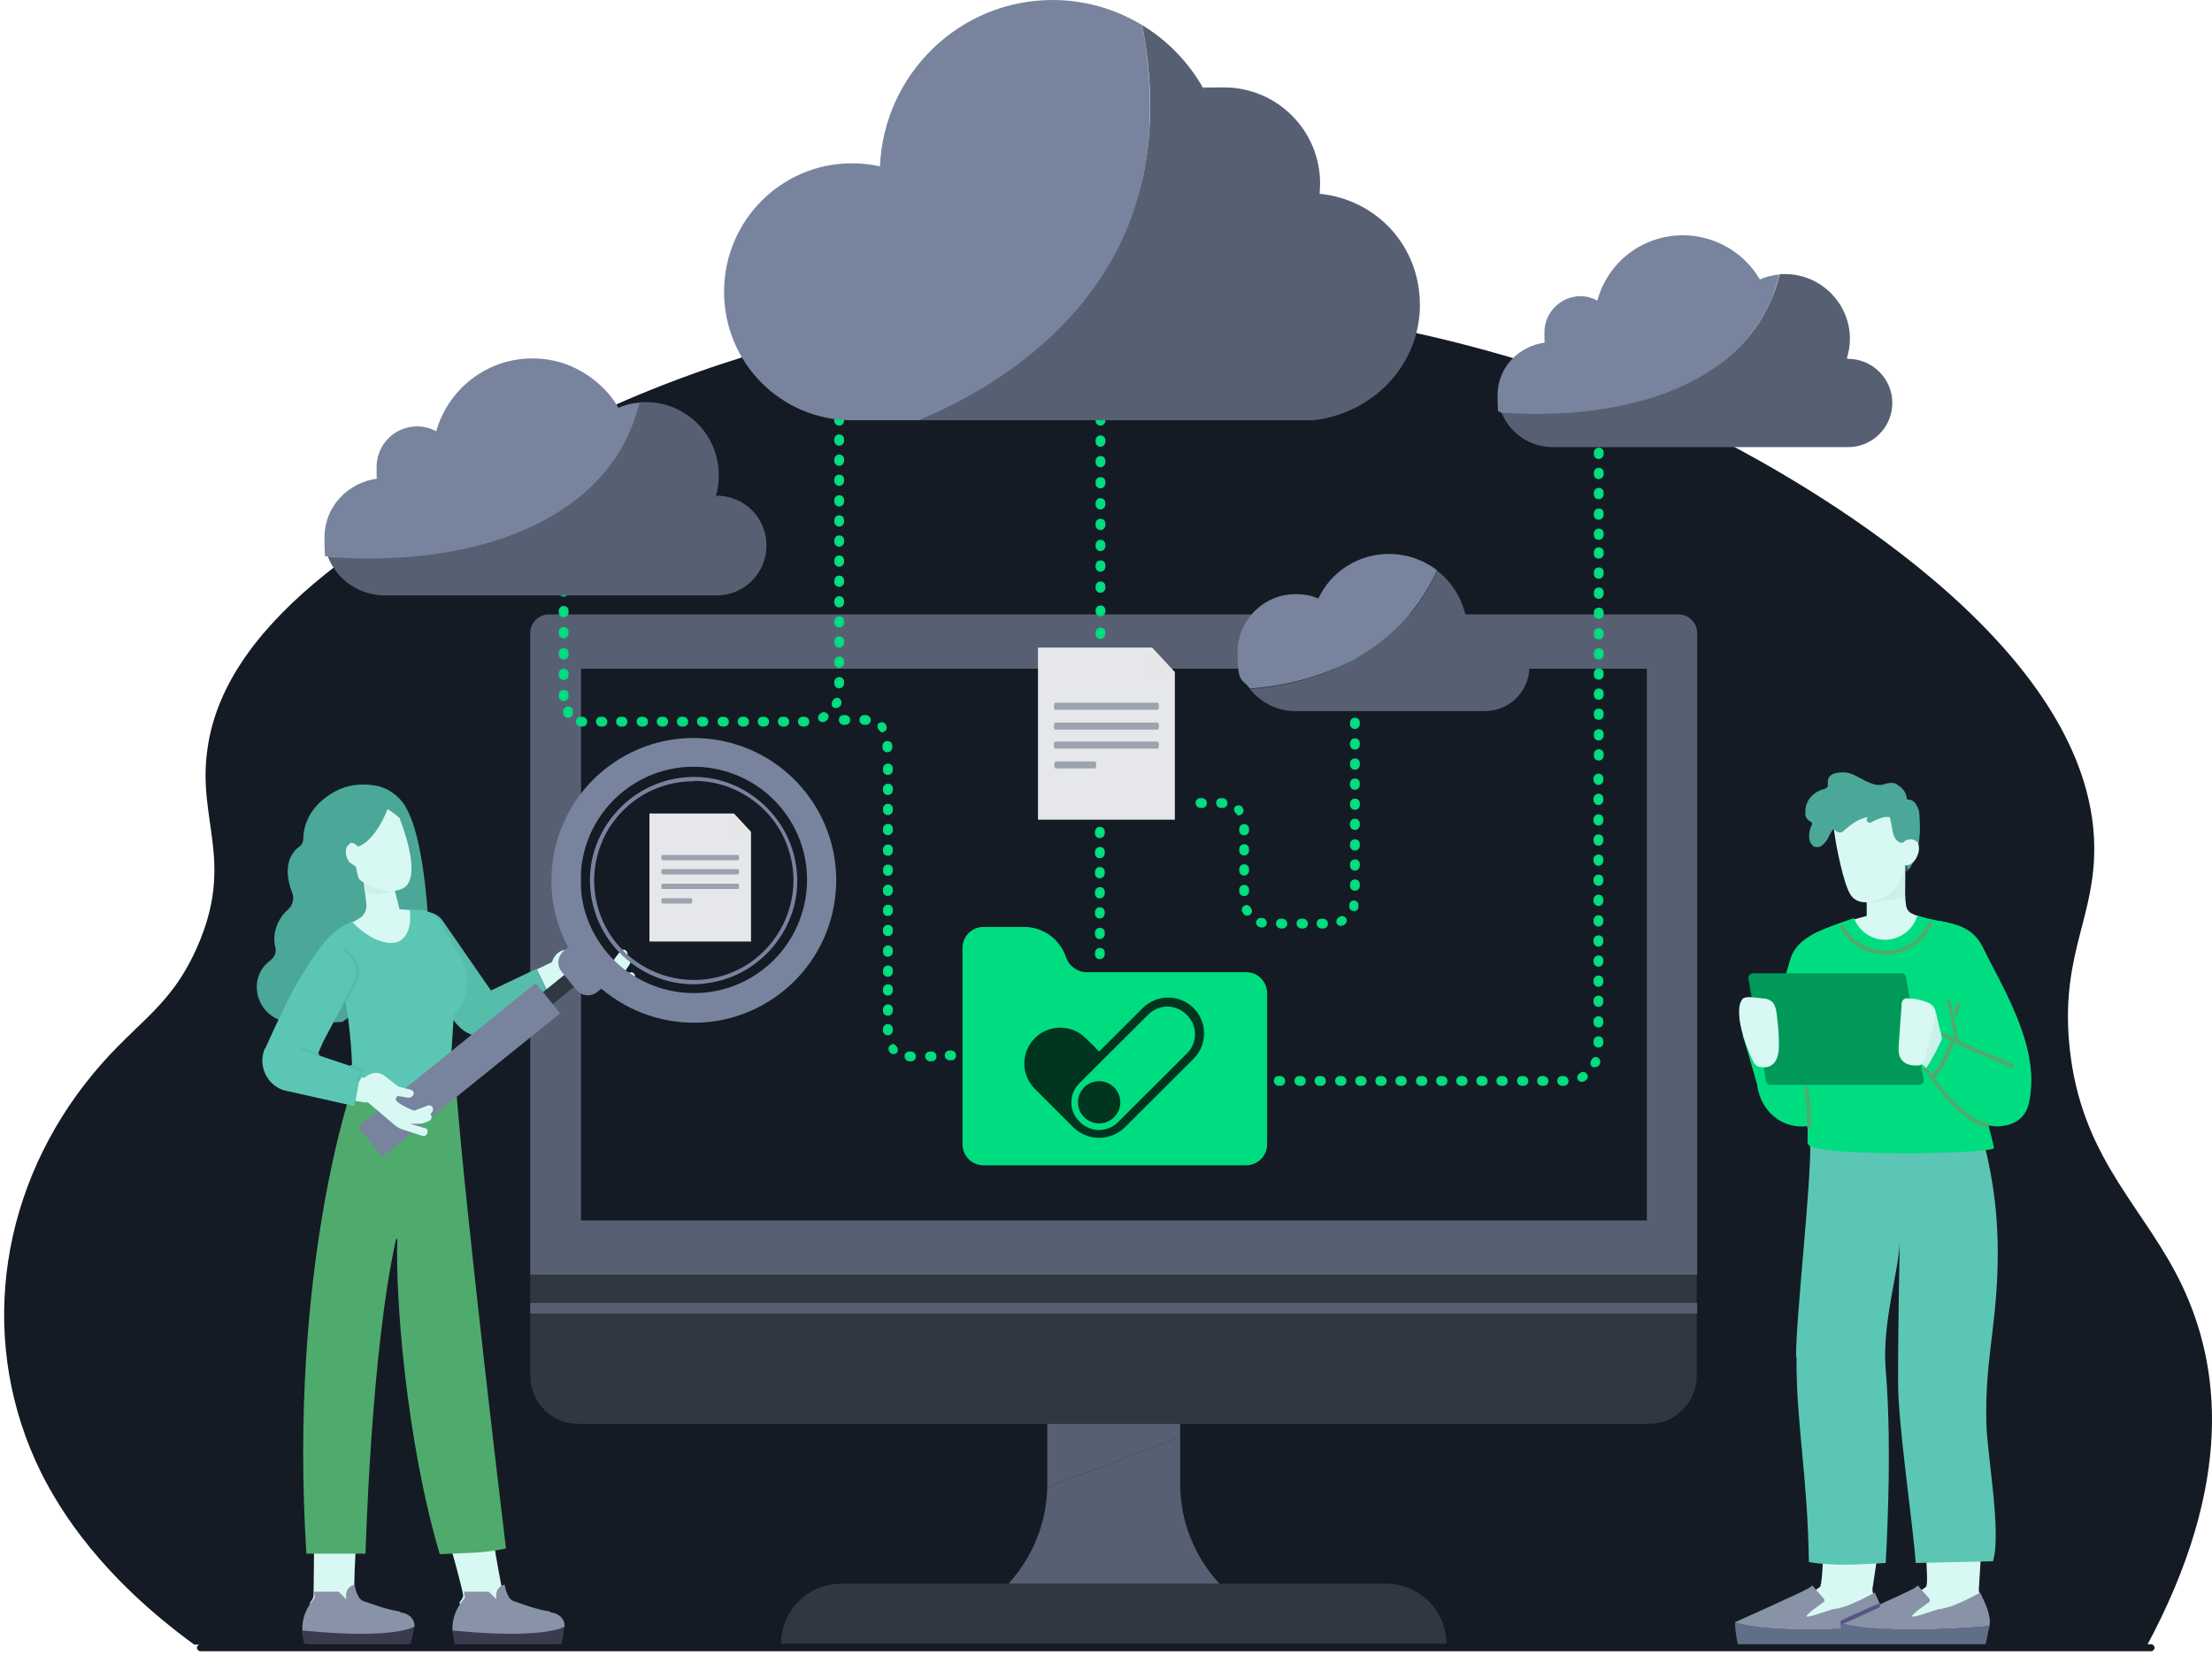 <svg width="501" height="375" viewBox="0 0 501 375" fill="none" xmlns="http://www.w3.org/2000/svg">
<path d="M43.996 372.6C22.996 357.3 13.696 342.4 9.296 333.6C-4.804 305.1 -0.804 271.4 19.296 245.5C29.996 231.7 38.096 229.3 44.596 214.7C53.296 195.1 44.596 185.9 46.996 169.6C51.296 138.8 89.896 117.7 117.496 102.6C131.596 94.9 166.496 76.3 219.796 70.1C311.696 59.5 380.996 95 391.396 100.5C403.396 106.9 476.296 145.6 474.296 194.3C473.696 209.4 466.196 218.2 468.996 239.4C472.196 263.4 486.096 274 494.296 291.4C502.596 309 506.496 335.5 485.896 373.5L43.996 372.6Z" fill="#151B24"/>
<path d="M190.596 358.8H313.996C321.496 358.8 327.596 364.9 327.596 372.4H176.896C176.896 364.9 182.996 358.8 190.496 358.8H190.596Z" fill="#303740"/>
<path d="M267.296 325.5L237.196 337C236.996 345.1 233.896 352.8 228.396 358.8H276.197C270.497 352.6 267.296 344.6 267.296 336.2V325.6V325.5Z" fill="#576073"/>
<path d="M267.295 320.8H237.195V336.1C237.195 336.4 237.195 336.7 237.195 337L267.295 325.5V320.9V320.8Z" fill="#576073"/>
<path d="M384.396 143.4C384.396 141.1 382.496 139.2 380.196 139.2H124.296C121.996 139.2 120.096 141.1 120.096 143.4V288.9H384.396V143.4Z" fill="#576073"/>
<path d="M372.996 151.5H131.596V276.5H372.996V151.5Z" fill="#151B24"/>
<path d="M120.096 288.8V311.7C120.096 317.7 124.996 322.6 130.996 322.6H373.396C379.396 322.6 384.296 317.7 384.296 311.7V288.8H120.096Z" fill="#303740"/>
<path d="M384.396 295.2H120.096V297.6H384.396V295.2Z" fill="#576073"/>
<path d="M117.395 366.4C116.595 365.7 115.695 363.8 115.695 363.8C115.295 363.4 114.495 362.7 114.195 362.2C114.095 362 112.995 356.5 112.295 352.3C111.895 350 111.595 348.1 111.595 347.6C105.795 348.2 103.995 347.1 101.795 347.6H101.195C101.195 347.6 101.195 347.6 101.195 347.7C101.995 350.2 102.895 353.3 103.595 356C104.395 359 104.995 361.4 104.895 361.6C104.895 361.9 104.495 362.5 103.995 363.2C111.895 369.1 113.895 367.1 113.895 367.1L113.295 366.3C113.095 366.1 120.895 369.3 117.295 366.2L117.395 366.4Z" fill="#D8F9F3"/>
<path d="M127.796 368.3C127.796 369.7 127.196 372.4 127.196 372.4C117.396 375 102.996 372.6 102.996 372.6C102.996 372.6 102.996 372.3 102.396 369.3C123.396 371.4 127.796 368.4 127.796 368.4V368.3Z" fill="#3B3B4F"/>
<path d="M116.395 367.7C116.295 367.9 113.695 367 111.795 366.3C113.595 366.5 114.095 365.8 114.095 365.8C114.095 365.8 116.595 367.4 116.395 367.7Z" fill="#FCEADE"/>
<path d="M124.597 365.1C121.197 364.6 118.097 363.3 116.497 362.8C116.297 362.8 116.097 362.6 115.897 362.5C115.597 362.3 115.297 362 115.197 361.7C114.897 361.2 114.497 360.3 114.297 359C112.997 359.3 112.197 360.5 112.397 361.8V362.3L110.697 360.6H105.097L105.297 362C104.197 363.2 103.397 364.6 102.897 366.1C102.597 367.2 102.397 368.3 102.497 369.4C123.497 371.5 127.897 368.5 127.897 368.5C127.897 366.6 126.497 365.5 124.697 365.3L124.597 365.1Z" fill="#8993A7"/>
<path d="M83.396 366.4C82.596 365.7 81.696 363.8 81.696 363.8C81.296 363.4 80.496 362.7 80.196 362.2C80.196 362.2 80.196 357.4 80.496 352.2C80.696 346.1 80.996 339.4 80.996 339.2C75.196 339.7 73.396 338.7 71.196 339.2H70.596C70.596 339.2 70.596 339.2 70.596 339.3C71.096 340.8 71.196 348.8 71.096 354.8C71.096 358.6 70.996 361.6 70.996 361.7C70.996 362 70.596 362.6 70.096 363.3C77.996 369.2 79.996 367.2 79.996 367.2L79.396 366.4C79.196 366.2 86.996 369.4 83.396 366.3V366.4Z" fill="#D8F9F3"/>
<path d="M93.795 368.3C93.795 369.7 92.995 372.4 92.995 372.4C83.195 375 68.895 372.4 68.895 372.4C68.695 371.6 68.495 370.1 68.295 369.3C89.295 371.4 93.695 368.4 93.695 368.4L93.795 368.3Z" fill="#3B3B4F"/>
<path d="M82.496 367.7C82.397 367.9 79.796 367 77.897 366.3C79.697 366.5 80.197 365.8 80.197 365.8C80.197 365.8 82.697 367.4 82.496 367.7Z" fill="#FCEADE"/>
<path d="M90.597 365.1C87.197 364.6 84.097 363.3 82.497 362.8C82.297 362.8 82.097 362.6 81.897 362.5C81.597 362.3 81.297 362 81.197 361.7C80.897 361.2 80.497 360.3 80.297 359C78.997 359.3 78.197 360.5 78.397 361.8V362.3L76.697 360.6H71.097L71.297 362C70.197 363.2 69.397 364.6 68.897 366.1C68.597 367.2 68.397 368.3 68.497 369.4C89.497 371.5 93.897 368.5 93.897 368.5C93.897 366.6 92.497 365.5 90.697 365.3L90.597 365.1Z" fill="#8993A7"/>
<path d="M103.196 246.7L86.796 242.8L85.296 242.6L79.896 246C79.896 246 65.296 287.2 69.396 352H82.796C82.796 352 83.996 306.2 89.696 280.8C89.696 280.6 89.996 280.7 89.996 280.8C89.496 293 91.896 326.1 99.596 352.1L106.696 351.8C109.296 351.7 111.996 351.4 114.596 350.8C114.596 350.8 105.596 276.3 103.296 246.5L103.196 246.7Z" fill="#4FAB6D"/>
<path d="M61.396 217.4C62.196 216.8 62.596 215.8 62.396 214.8C61.396 211 63.396 207.6 65.196 206.1C66.296 205.2 66.696 203.6 66.196 202.3C63.796 196.2 66.096 193 67.696 191.9C68.296 191.5 68.696 190.8 68.696 190C68.696 187.8 69.596 183.2 74.896 179.9C78.296 177.7 81.796 177.5 84.496 177.9C87.796 178.3 90.696 180.4 92.196 183.4C97.296 193 97.596 219.5 97.096 220.1H95.496C95.496 220.1 97.096 206.3 97.796 213.2C98.196 217.3 86.196 224.8 77.596 231.5L71.296 231.9C68.496 232.2 65.996 231.9 63.996 231.3C57.896 229.6 55.996 221.6 61.096 217.7C61.196 217.7 61.296 217.5 61.496 217.4H61.396Z" fill="#4BA797"/>
<path d="M128.596 222.4L136.396 223.4C137.096 223.4 137.896 223.4 138.596 223.3L143.096 222.1C143.596 222 143.896 221.4 143.796 220.9C143.696 220.5 143.196 220.2 142.796 220.3L139.396 221.3L140.996 220.4C141.296 220.2 141.596 220 141.796 219.7L142.596 218.5C142.896 218.1 142.796 217.4 142.396 217.1L141.996 216.8C142.296 216.2 142.096 215.6 141.696 215.3C141.296 215 140.696 215.2 140.396 215.6C139.696 216.5 138.696 217.9 138.596 218.1C138.396 218.4 134.796 218.8 133.996 218.5C133.196 218.2 133.696 217.4 133.696 217.4L135.896 216.4C136.496 216.1 136.696 215.3 136.296 214.8C136.096 214.6 135.696 214.5 135.396 214.6L132.596 215.5L128.396 215.2C125.796 215.2 125.096 217.8 124.996 218L121.596 219.6L124.496 225.6L128.596 222.4Z" fill="#D8F9F3"/>
<path d="M114.096 233.5L124.396 225.5L121.496 219.5L111.196 224.4L100.196 208.5C98.696 206.5 95.896 206 93.896 207.4C91.896 208.7 91.196 211.2 92.196 213.4C93.496 216.2 95.496 220.2 97.796 224.1C99.696 227.2 101.796 230.3 103.896 232.5C105.296 234 107.196 234.8 109.296 234.9C111.096 234.9 112.796 234.5 114.196 233.5H114.096Z" fill="#56BDAB"/>
<path d="M77.496 210.1C78.496 209.5 80.296 208.8 81.496 208C82.596 207.3 83.096 206 82.996 204.8L82.396 200.2C84.796 203.6 89.396 201.6 89.396 201.6L90.496 206C90.496 206 95.196 206.2 95.796 206.9C96.396 207.6 89.796 233.5 89.396 233.5C88.996 233.5 76.496 213 76.196 212.7C76.296 212.8 74.196 212 77.396 210.2L77.496 210.1Z" fill="#D8F9F3"/>
<path d="M82.695 202L81.895 196.9C81.828 196.3 81.795 196 81.795 196C82.095 196.6 82.495 197.2 82.895 197.8C84.295 199.7 86.995 200.7 89.295 200.9L89.495 201.7C89.495 201.7 85.595 203.4 82.795 202.1L82.695 202Z" fill="#CAF1EA"/>
<path d="M76.895 210.3C77.795 209.7 78.795 209.2 79.695 208.8C79.695 208.8 85.095 214.8 90.095 213.4C90.095 213.4 93.595 212.3 92.795 206.1C92.795 206.1 93.195 206.1 94.895 206.1C96.795 206.1 98.595 207.2 99.495 208.9C100.695 211.3 103.395 214.9 104.695 217.7C106.295 221 106.295 224.9 104.295 228C103.895 228.7 103.395 229.3 102.795 229.7C102.795 229.7 101.795 244.9 101.795 246.1C101.795 246.1 89.695 250.4 79.795 247.1C79.795 247.1 80.395 228.9 75.195 215.9C74.395 213.8 75.095 211.5 76.895 210.3Z" fill="#5BC6B3"/>
<path d="M79.195 191C79.995 190.7 80.795 191.5 81.095 191.8C81.095 191.8 84.695 191 87.795 183.3C87.795 183.3 89.895 184.7 90.495 185.3C90.495 185.5 96.095 198.9 91.195 201.3C87.595 203.1 81.395 199.8 81.195 198.9C80.995 198.3 80.695 196.9 80.595 196.3C80.495 196.4 79.795 195.7 79.495 195.6C78.295 194.9 77.695 191.8 79.295 191.2L79.195 191Z" fill="#D8F9F3"/>
<path d="M166.196 184.3H147.096V213.3H170.096V188.5L166.196 184.3Z" fill="#E5E7EB"/>
<path d="M165.596 188.8L166.196 184.3L170.096 188.5L165.596 188.8Z" fill="#E6E6E6"/>
<path d="M167.197 194.9H149.997C149.897 194.9 149.797 194.6 149.797 194.3C149.797 194 149.897 193.7 149.997 193.7H167.197C167.297 193.7 167.397 194 167.397 194.3C167.397 194.6 167.297 194.9 167.197 194.9Z" fill="#9CA3AF"/>
<path d="M167.197 198.1H149.997C149.897 198.1 149.797 197.8 149.797 197.5C149.797 197.2 149.897 196.9 149.997 196.9H167.197C167.297 196.9 167.397 197.2 167.397 197.5C167.397 197.8 167.297 198.1 167.197 198.1Z" fill="#9CA3AF"/>
<path d="M167.197 201.4H149.997C149.897 201.4 149.797 201.1 149.797 200.8C149.797 200.5 149.897 200.2 149.997 200.2H167.197C167.297 200.2 167.397 200.5 167.397 200.8C167.397 201.1 167.297 201.4 167.197 201.4Z" fill="#9CA3AF"/>
<path d="M156.597 204.7H149.997C149.897 204.7 149.797 204.4 149.797 204.1C149.797 203.8 149.897 203.5 149.997 203.5H156.597C156.697 203.5 156.797 203.8 156.797 204.1C156.797 204.4 156.697 204.7 156.597 204.7Z" fill="#9CA3AF"/>
<path d="M122.119 225.469L124.316 228.192L135.601 219.087L133.403 216.363L122.119 225.469Z" fill="#303740"/>
<path d="M121.185 222.848L81.183 255.125C81.097 255.194 81.084 255.32 81.153 255.406L86.428 261.943C86.497 262.029 86.623 262.043 86.709 261.973L126.711 229.696C126.797 229.627 126.81 229.501 126.741 229.415L121.466 222.878C121.397 222.792 121.271 222.778 121.185 222.848Z" fill="#78849E"/>
<path d="M129.039 214.343L136.623 223.643L135.306 224.717C133.834 225.918 131.723 225.704 130.522 224.231L127.236 220.201C126.035 218.729 126.249 216.619 127.722 215.418L129.039 214.343Z" fill="#78849E"/>
<path d="M183.595 181C173.395 166.4 153.295 162.8 138.695 173C124.095 183.2 120.495 203.3 130.695 217.9C140.895 232.5 160.995 236.1 175.595 225.9C190.195 215.7 193.795 195.6 183.595 181ZM171.795 220.4C160.195 228.5 144.195 225.6 136.095 214C127.995 202.4 130.895 186.4 142.495 178.3C154.095 170.2 170.095 173.1 178.195 184.7C186.295 196.3 183.395 212.3 171.795 220.4Z" fill="#78849E"/>
<path d="M157.094 223C152.794 223 148.594 221.8 144.894 219.5C139.594 216.2 135.794 211.1 134.294 205C132.794 198.9 133.794 192.6 137.094 187.3C140.394 182 145.494 178.2 151.594 176.7C157.694 175.2 163.994 176.2 169.294 179.5C174.594 182.8 178.394 187.9 179.894 194C181.394 200.1 180.394 206.4 177.094 211.7C173.794 217 168.694 220.8 162.594 222.3C160.794 222.7 158.894 223 157.094 223ZM157.194 177C155.394 177 153.594 177.2 151.894 177.6C145.994 179 141.094 182.6 137.894 187.7C134.794 192.8 133.794 198.9 135.194 204.7C136.594 210.6 140.194 215.5 145.394 218.7C150.494 221.8 156.594 222.8 162.394 221.4C168.294 220 173.194 216.4 176.394 211.2C179.494 206.1 180.494 200 179.094 194.2C177.694 188.3 174.094 183.4 168.894 180.2C165.294 178 161.294 176.9 157.194 176.9V177Z" fill="#78849E"/>
<path d="M83.296 249.7L89.296 254.8C89.896 255.3 90.496 255.7 91.196 255.9L95.596 257.3C96.096 257.5 96.696 257.2 96.796 256.6C96.896 256.2 96.796 255.7 96.296 255.6L92.896 254.6H94.696C95.096 254.6 95.396 254.6 95.796 254.5L97.096 254C97.596 253.8 97.896 253.2 97.696 252.8L97.496 252.3C97.996 252 98.196 251.4 97.996 250.9C97.796 250.5 97.296 250.3 96.796 250.5C95.796 250.9 94.096 251.5 93.896 251.6C93.596 251.7 90.396 250.2 89.796 249.4C89.296 248.7 90.096 248.3 90.096 248.3L92.496 248.7C93.096 248.7 93.796 248.2 93.696 247.6C93.696 247.3 93.396 247 93.096 246.9L90.296 246.2L86.896 243.6C84.696 242.2 82.796 244 82.496 244.2L78.696 243.7L77.096 248.9L82.996 249.8L83.296 249.7Z" fill="#D8F9F3"/>
<path d="M60.096 237.5C61.295 234.8 62.995 231.1 64.796 227.4C68.496 219.9 73.596 212.5 76.096 210.9C76.596 210.6 76.796 210.6 77.395 210.5L78.996 225.1L73.195 236L71.895 239L81.996 242.4C81.296 244.5 80.695 248.8 80.296 250.6L64.695 247.1C63.395 246.8 62.196 246.1 61.295 245.1C59.395 243 58.895 240.1 59.995 237.5H60.096Z" fill="#5BC6B3"/>
<path d="M78.396 226.7C78.396 226.7 78.296 226.7 78.196 226.7C77.996 226.7 77.996 226.4 78.096 226.2L79.896 222.9C81.196 220.6 80.596 217.7 78.596 216L78.096 215.6C77.996 215.5 77.896 215.3 78.096 215.1C78.196 215 78.396 214.9 78.596 215.1L79.096 215.5C81.396 217.4 81.996 220.7 80.496 223.3L78.696 226.6C78.696 226.7 78.496 226.8 78.396 226.8V226.7Z" fill="#56BDAB"/>
<path d="M71.995 239.3C71.995 239.3 71.995 239.3 71.895 239.3L68.495 238C68.295 238 68.195 237.7 68.295 237.6C68.295 237.4 68.595 237.3 68.695 237.4L72.095 238.7C72.295 238.7 72.395 239 72.295 239.1C72.295 239.2 72.095 239.3 71.995 239.3Z" fill="#56BDAB"/>
<path d="M81.295 244.9C81.295 244.9 81.295 244.9 81.195 244.9C80.995 244.9 80.895 244.6 80.995 244.5L81.595 242.6L79.495 241.9C79.295 241.9 79.195 241.6 79.295 241.5C79.295 241.3 79.595 241.2 79.695 241.3L82.095 242.1C82.295 242.1 82.395 242.4 82.295 242.5L81.595 244.7C81.595 244.8 81.395 244.9 81.295 244.9Z" fill="#56BDAB"/>
<path d="M408.295 365.3C409.195 364.5 406.395 363 406.395 363C406.795 362.6 411.995 360 412.295 359.4C412.795 358 412.895 352.7 413.095 347.9C413.195 345.3 421.595 343.8 424.195 344.5H424.895C424.895 344.5 424.895 344.5 424.895 344.6C423.895 347.4 425.895 344.4 425.695 347.5C425.595 350.9 424.095 359.7 424.095 360C424.095 360.3 424.095 361 424.695 361.9C415.195 368.6 412.395 366.3 412.395 366.3L413.195 365.4C413.395 365.2 403.995 368.9 408.295 365.4V365.3Z" fill="#D8F9F3"/>
<path d="M392.994 367.6C392.894 369.4 393.594 372.5 393.594 372.5C404.694 374.1 425.794 372.7 425.794 372.7C425.794 372.7 425.894 372.2 426.694 368.4C400.694 370.6 392.994 367.6 392.994 367.6Z" fill="#616E8A"/>
<path d="M392.995 367.6C392.995 367.6 400.695 370.6 426.695 368.4C427.195 365.9 425.495 362.8 424.595 360.8C419.695 363.5 416.995 364.4 414.995 364.6C412.595 365.4 409.395 366.5 409.195 366.2C408.895 365.8 412.995 363 412.995 363C413.295 362.8 413.295 362.3 412.995 362.1C412.095 361.1 410.495 359.2 410.495 359.2C409.995 359.6 409.695 359.8 409.695 359.8C407.995 360.8 392.795 367.6 392.795 367.6H392.995Z" fill="#8993A7"/>
<path d="M432.295 365.3C433.195 364.5 430.395 363 430.395 363C430.795 362.6 435.995 360 436.295 359.4C436.795 358 435.995 352.7 436.295 347.9C436.395 345.3 444.795 343.8 447.395 344.5H448.095C448.095 344.5 448.095 344.5 448.095 344.6C447.095 347.4 449.095 344.4 448.895 347.5C448.795 350.9 448.195 359.7 448.195 360C448.195 360.3 448.195 361 448.795 361.9C439.295 368.6 436.495 366.3 436.495 366.3L437.295 365.4C437.495 365.2 428.095 368.9 432.395 365.4L432.295 365.3Z" fill="#D8F9F3"/>
<path d="M416.895 367.6C416.795 369.4 417.495 372.5 417.495 372.5C428.595 374.1 449.695 372.7 449.695 372.7C449.695 372.7 449.795 372.2 450.595 368.4C424.595 370.6 416.895 367.6 416.895 367.6Z" fill="#616E8A"/>
<path d="M416.895 367.6C416.895 367.6 424.595 370.6 450.595 368.4C451.095 365.9 449.395 362.8 448.495 360.8C443.595 363.5 440.895 364.4 438.895 364.6C436.495 365.4 433.295 366.5 433.095 366.2C432.795 365.8 436.895 363 436.895 363C437.195 362.8 437.195 362.3 436.895 362.1C435.995 361.1 434.395 359.2 434.395 359.2C433.895 359.6 433.595 359.8 433.595 359.8C431.895 360.8 416.695 367.6 416.695 367.6H416.895Z" fill="#8993A7"/>
<path d="M417.195 367.9C417.195 367.9 417.295 367.9 417.395 367.9C418.395 367.5 421.895 365.9 425.595 364.2C425.795 364.2 425.895 363.8 425.795 363.6C425.795 363.4 425.395 363.3 425.195 363.4C421.595 365 417.995 366.6 417.095 367.1C416.895 367.1 416.795 367.5 416.895 367.7C416.895 367.9 417.095 368 417.295 368L417.195 367.9Z" fill="#565684"/>
<path d="M406.795 307.3C406.795 297.8 410.295 267.9 409.995 258.5C409.695 249 410.895 259.8 410.595 250.3L447.295 251.5C451.195 264.3 452.895 274.9 452.395 288.4C451.895 301.8 449.595 308.8 449.895 322.3C449.995 329.2 453.395 347.3 451.395 353.7C450.695 353.7 433.895 354.1 433.895 354.1C433.295 345.5 429.895 322.8 429.895 313.2C429.895 298.5 430.295 280.8 430.295 280.8C430.295 287.3 426.195 299.5 427.095 310.3C428.695 328.6 427.095 354.1 427.095 354.1C421.095 354.4 415.795 354.9 409.695 353.9C409.395 333.8 406.795 322.6 406.895 307.4L406.795 307.3Z" fill="#5BC6B3"/>
<path d="M403.095 249.3H398.995C398.995 249.3 395.595 237.2 394.795 234.9C393.995 232.6 401.095 234.3 401.095 234.3L403.095 249.3Z" fill="#00DD80"/>
<path d="M417.395 212.1L411.895 211.1C411.895 211.1 406.995 212.8 405.595 217C404.695 219.9 400.695 233.5 398.395 241.5C396.595 247.6 400.395 254.2 406.595 255.1C408.695 255.4 411.195 255.1 413.895 253.6C424.795 247.8 416.696 232.3 416.696 232.3L417.395 212.2V212.1Z" fill="#00DD80"/>
<path d="M431.995 186.2L432.595 189.2C432.595 189.2 434.695 197.5 431.195 197.5C427.695 197.5 429.395 185.8 429.395 185.8L431.995 186.2Z" fill="#414168"/>
<path d="M425.294 214C429.094 214.9 434.194 212.7 436.394 208.1C435.594 208 434.594 207.6 434.594 207.6C433.394 207.2 432.494 206.8 432.194 206.3C431.694 205.7 431.594 204.7 431.494 202.8C426.294 203.1 422.794 201.6 422.794 201.6V207.5L417.494 209C417.694 209.4 421.094 212.9 425.394 213.9L425.294 214Z" fill="#D8F9F3"/>
<path d="M431.495 203.2C431.495 200 431.595 195.6 431.495 195.5L422.695 200.1V204.5C422.695 204.5 426.295 204.5 431.495 203.2Z" fill="#CAF1EA"/>
<path d="M440.895 209C439.895 208.8 438.995 208.6 438.095 208.4C436.595 208.1 435.295 207.8 434.295 207.4C433.395 210.4 430.695 212.7 427.395 212.9C423.995 213.1 421.095 211 419.895 208C418.495 208.5 417.295 208.9 416.195 209.3C411.495 211 410.395 211.8 410.395 211.8C408.595 217.5 409.595 252.3 409.395 258.8C409.395 259.3 409.895 259.7 410.395 259.9C418.195 262.1 451.395 261.3 451.595 260.1C451.695 259.3 447.295 244.2 447.095 242.1C447.395 233.6 446.695 219.4 446.695 219.4C448.395 213.3 447.095 210.5 440.895 209.1V209Z" fill="#00DD80"/>
<path d="M439.095 208.6C445.095 209.6 447.495 211.2 449.395 215.2C452.695 222.1 462.595 238 459.295 248.1L434.695 246.3L435.895 211.3C437.195 210.7 437.695 209.8 438.995 208.7L439.095 208.6Z" fill="#00DD80"/>
<path d="M434.595 183.6C433.595 180.7 432.195 180.4 428.195 182.4C423.695 184.7 416.695 182.9 415.095 182.8C414.295 182.8 413.795 183.5 413.995 184.2C414.295 185.1 414.895 186.8 415.395 187.8C415.695 188.4 416.195 188.9 416.795 189.2C417.495 189.5 418.195 189.5 418.895 189.2L421.395 188.3C422.195 188 423.095 188.3 423.595 188.8C424.195 189.4 425.295 189.9 425.895 189.9C426.595 189.9 427.395 189.8 427.995 189.6C427.995 189.6 431.795 195.8 432.195 197C435.995 192.7 434.595 183.4 434.595 183.4V183.6Z" fill="#4BA797"/>
<path d="M415.795 190.8C415.795 190.8 417.495 200.4 419.195 202.8C420.795 205.2 424.795 204.9 428.295 202.2C431.795 199.5 431.295 195.1 431.295 195.1L430.895 188.5L425.995 181.7L415.195 186.8L415.795 190.8Z" fill="#D8F9F3"/>
<path d="M430.495 191.5C430.495 191.5 431.895 189.3 433.895 190.5C435.895 191.7 433.595 197.7 430.295 195.6V191.5H430.495Z" fill="#D8F9F3"/>
<path d="M429.695 177.7C429.195 177.4 428.595 177.3 427.995 177.4C427.395 177.4 426.795 177.7 426.195 177.8C424.995 178 423.695 177.5 422.495 176.9C421.295 176.3 420.195 175.6 418.995 175.2C417.895 174.9 416.695 174.9 415.595 175.2C414.795 175.4 413.995 176 413.995 177C413.995 177.1 413.995 177.2 413.995 177.4C413.995 177.7 413.995 177.9 413.995 178.1C413.895 178.5 413.395 178.7 412.995 178.8C411.895 179.1 410.895 179.7 410.095 180.6C409.295 181.5 408.895 182.7 408.895 184C408.895 184 408.895 184.1 408.895 184.2C408.895 184.4 408.895 184.5 408.895 184.7C408.995 185.2 409.295 185.6 409.695 185.9C409.995 186.1 410.295 186.2 410.395 186.5C410.395 186.7 410.395 186.9 410.295 187C409.795 188.1 409.595 189.3 409.895 190.5C409.995 190.9 410.295 191.3 410.595 191.6C410.795 191.8 411.095 191.9 411.395 191.9C411.595 191.9 411.795 191.9 411.995 191.9C412.695 191.7 413.295 191 413.795 190.3C414.295 189.4 414.695 188.4 415.395 187.7C415.395 188 415.995 188.6 416.795 188.6C417.095 188.6 417.395 188.4 417.595 188.2C419.395 186.7 420.795 185.5 423.095 185.1C422.695 185.5 422.695 185.7 422.895 186C422.995 186.2 423.195 186.4 423.395 186.4C423.595 186.4 423.795 186.4 423.995 186.2C424.895 185.7 425.795 185.4 426.795 185.1C427.095 185.1 427.995 185.1 427.995 185.1C428.395 186.3 428.495 187.7 428.795 188.9C429.295 190.8 430.795 191.3 431.195 190.7C431.395 190.4 431.195 190.2 431.195 189.9C431.195 189.2 431.195 188.4 431.295 187.7C431.495 186.6 431.295 184.9 431.595 183.8C431.895 182.7 432.095 181.5 431.795 180.4C431.495 179.2 430.695 178.3 429.695 177.8V177.7Z" fill="#4BA797"/>
<path d="M401.095 245.8H434.595C435.295 245.8 435.795 245.2 435.695 244.6L431.695 221.4C431.695 220.9 431.195 220.5 430.595 220.5H397.095C396.395 220.5 395.895 221.1 395.995 221.7L399.995 244.9C399.995 245.4 400.495 245.8 401.095 245.8Z" fill="#009959"/>
<path d="M394.695 226.3C395.295 225.6 397.495 226 399.095 226.2C400.095 226.2 400.995 226.5 401.595 227.2C402.095 227.9 402.295 228.8 402.395 229.6C402.695 232.2 402.995 234.7 402.895 237.3C402.895 238.3 402.695 239.4 402.195 240.3C401.695 241.2 400.695 241.8 399.695 241.8C398.295 241.8 397.595 241.6 396.995 240.3C395.495 237.1 393.795 232.5 393.895 229C393.895 228 394.095 227 394.695 226.3Z" fill="#D8F9F3"/>
<path d="M435.695 231.2L438.495 229.5L439.995 235.9L441.395 237.4L437.195 242.8L432.395 238.5L435.695 231.2Z" fill="#CAF1EA"/>
<path d="M430.095 236.1C430.295 233.3 430.495 230.5 430.695 227.7C430.695 227.3 430.695 226.9 430.995 226.6C431.295 226.2 431.795 226.1 432.295 226.2C433.795 226.2 435.395 226.6 436.795 227.2C437.695 227.6 438.495 228.6 438.395 229.6C437.995 232.9 436.695 236 436.195 239C435.895 240.7 435.595 241.5 433.795 241.4C432.495 241.4 430.995 240.9 430.395 239.6C429.895 238.6 429.995 237.4 430.095 236.2V236.1Z" fill="#D8F9F3"/>
<path d="M436.096 242.3C438.596 238.5 440.296 234.3 440.296 234.3C445.896 238.1 456.096 236.6 459.196 239.8C460.496 241.1 460.296 249 458.996 251.5C457.796 253.9 455.796 254.8 453.496 255.1C451.196 255.5 448.396 254.5 446.896 253.6C442.096 250.6 439.596 246.6 436.096 242.3Z" fill="#00DD80"/>
<path d="M455.795 241.9C455.995 241.9 456.095 241.9 456.195 241.7C456.295 241.5 456.195 241.2 455.995 241.1C454.295 240.2 452.295 239.4 450.095 238.6C446.695 237.2 443.095 235.7 440.495 234C440.295 233.9 439.995 234 439.895 234.1C439.795 234.3 439.895 234.6 439.995 234.7C442.595 236.5 446.195 238 449.695 239.4C451.795 240.3 453.795 241.1 455.495 241.9C455.495 241.9 455.595 241.9 455.695 241.9H455.795Z" fill="#4FAB6D"/>
<path d="M450.096 255.3C450.296 255.3 450.496 255.2 450.496 255C450.496 254.8 450.496 254.5 450.196 254.5C449.096 254.2 447.996 253.8 447.196 253.3C443.196 250.8 440.896 247.7 438.096 244.1C437.596 243.4 437.096 242.8 436.596 242.1C436.496 241.9 436.196 241.9 435.996 242.1C435.796 242.2 435.796 242.5 435.996 242.7C436.496 243.4 436.996 244 437.496 244.7C440.196 248.2 442.696 251.5 446.796 254.1C447.696 254.7 448.896 255.2 450.096 255.5C450.096 255.5 450.096 255.5 450.196 255.5L450.096 255.3Z" fill="#4FAB6D"/>
<path d="M437.495 244.6C437.495 244.6 437.695 244.6 437.795 244.5C440.495 242.3 442.595 236.3 442.695 236.1C442.695 235.9 442.695 235.6 442.395 235.5C442.195 235.5 441.895 235.5 441.795 235.8C441.795 235.8 439.595 241.8 437.095 243.8C436.895 244 436.895 244.2 437.095 244.4C437.095 244.5 437.295 244.6 437.395 244.6H437.495Z" fill="#4FAB6D"/>
<path d="M426.995 216.3C426.995 216.3 427.195 216.3 427.295 216.3C431.695 216.2 435.795 213.5 437.595 209.4C437.595 209.2 437.595 208.9 437.395 208.8C437.195 208.8 436.895 208.8 436.795 209C435.095 212.8 431.395 215.3 427.295 215.4C423.295 215.4 419.495 213.2 417.595 209.7C417.495 209.5 417.195 209.4 416.995 209.5C416.795 209.6 416.695 209.9 416.795 210.1C418.795 213.9 422.795 216.3 426.995 216.3Z" fill="#4FAB6D"/>
<path d="M443.295 236.1C443.495 236.1 443.695 235.8 443.595 235.6C442.995 232.7 442.395 229.8 441.795 226.9C441.795 226.7 441.495 226.5 441.295 226.6C441.095 226.6 440.895 226.9 440.995 227.1C441.695 230 442.295 232.9 442.795 235.8C442.795 236 442.995 236.2 443.195 236.2L443.295 236.1Z" fill="#4FAB6D"/>
<path d="M443.095 230C443.295 230 443.495 229.7 443.495 229.5C443.495 229 443.595 228.4 443.995 228C444.195 227.8 444.195 227.6 443.995 227.4C443.795 227.2 443.595 227.2 443.395 227.4C442.795 228 442.495 228.8 442.595 229.7C442.595 229.9 442.795 230.1 442.995 230.1L443.095 230Z" fill="#4FAB6D"/>
<path d="M409.795 255.7C409.995 255.7 410.195 255.5 410.195 255.3C410.195 252.4 409.995 249.4 409.595 246.5C409.595 246.3 409.395 246.1 409.095 246.1C408.895 246.1 408.695 246.3 408.695 246.6C409.095 249.5 409.295 252.4 409.295 255.3C409.295 255.5 409.495 255.7 409.695 255.7H409.795Z" fill="#4FAB6D"/>
<path d="M250.797 77.3C250.297 77.3 249.797 76.9 249.797 76.3V76.1C249.797 75.6 250.197 75.1 250.797 75.1C251.397 75.1 251.797 75.5 251.797 76.1V76.3C251.797 76.8 251.397 77.3 250.797 77.3Z" fill="#A6CAFF"/>
<path d="M281.695 73.2C281.195 73.2 280.695 72.8 280.695 72.2V72C280.695 71.5 281.095 71 281.695 71C282.295 71 282.695 71.4 282.695 72V72.2C282.695 72.7 282.295 73.2 281.695 73.2Z" fill="#A6CAFF"/>
<path d="M249.247 134.293C248.692 134.293 248.137 133.849 248.137 133.183V132.85C248.137 132.295 248.581 131.739 249.247 131.739C249.913 131.739 250.357 132.184 250.357 132.85V133.183C250.357 133.738 249.913 134.293 249.247 134.293ZM249.247 129.519C248.692 129.519 248.137 129.075 248.137 128.408V128.075C248.137 127.52 248.581 126.965 249.247 126.965C249.913 126.965 250.357 127.409 250.357 128.075V128.408C250.357 128.964 249.913 129.519 249.247 129.519ZM249.247 124.855C248.692 124.855 248.137 124.411 248.137 123.745V123.412C248.137 122.857 248.581 122.301 249.247 122.301C249.913 122.301 250.357 122.745 250.357 123.412V123.745C250.357 124.3 249.913 124.855 249.247 124.855ZM249.247 120.081C248.692 120.081 248.137 119.636 248.137 118.97V118.637C248.137 118.082 248.581 117.527 249.247 117.527C249.913 117.527 250.357 117.971 250.357 118.637V118.97C250.357 119.525 249.913 120.081 249.247 120.081ZM249.247 115.417C248.692 115.417 248.137 114.973 248.137 114.307V113.974C248.137 113.418 248.581 112.863 249.247 112.863C249.913 112.863 250.357 113.307 250.357 113.974V114.307C250.357 114.862 249.913 115.417 249.247 115.417ZM249.247 110.643C248.692 110.643 248.137 110.198 248.137 109.532V109.199C248.137 108.644 248.581 108.089 249.247 108.089C249.913 108.089 250.357 108.533 250.357 109.199V109.532C250.357 110.087 249.913 110.643 249.247 110.643ZM249.247 105.868C248.692 105.868 248.137 105.424 248.137 104.758V104.425C248.137 103.869 248.581 103.314 249.247 103.314C249.913 103.314 250.357 103.758 250.357 104.425V104.758C250.357 105.313 249.913 105.868 249.247 105.868ZM249.247 101.205C248.692 101.205 248.137 100.76 248.137 100.094V99.761C248.137 99.206 248.581 98.651 249.247 98.651C249.913 98.651 250.357 99.095 250.357 99.761V100.094C250.357 100.649 249.913 101.205 249.247 101.205ZM249.247 96.43C248.692 96.43 248.137 95.986 248.137 95.32V94.987C248.137 94.431 248.581 93.876 249.247 93.876C249.913 93.876 250.357 94.32 250.357 94.987V95.32C250.357 95.875 249.913 96.43 249.247 96.43ZM249.247 91.656C248.692 91.656 248.137 91.211 248.137 90.545V90.212C248.137 89.657 248.581 89.102 249.247 89.102C249.913 89.102 250.357 89.546 250.357 90.212V90.545C250.357 91.1 249.913 91.656 249.247 91.656ZM249.247 86.992C248.692 86.992 248.137 86.548 248.137 85.882V85.549C248.137 84.993 248.581 84.438 249.247 84.438C249.913 84.438 250.357 84.882 250.357 85.549V85.882C250.357 86.437 249.913 86.992 249.247 86.992ZM249.247 82.217C248.692 82.217 248.137 81.773 248.137 81.107V80.774C248.137 80.219 248.581 79.664 249.247 79.664C249.913 79.664 250.357 80.108 250.357 80.774V81.107C250.357 81.662 249.913 82.217 249.247 82.217Z" fill="#00DD80"/>
<path d="M249.247 139.623C248.692 139.623 248.137 139.179 248.137 138.513V138.291C248.137 137.735 248.581 137.18 249.247 137.18C249.913 137.18 250.357 137.624 250.357 138.291V138.513C250.357 139.068 249.913 139.623 249.247 139.623Z" fill="#00DD80"/>
<path d="M249.247 149.505C248.692 149.505 248.137 149.061 248.137 148.395V148.062C248.137 147.506 248.581 146.951 249.247 146.951C249.913 146.951 250.357 147.395 250.357 148.062V148.395C250.357 148.95 249.913 149.505 249.247 149.505Z" fill="#00DD80"/>
<path d="M249.247 144.731C248.692 144.731 248.137 144.286 248.137 143.62V143.287C248.137 142.732 248.581 142.177 249.247 142.177C249.913 142.177 250.357 142.621 250.357 143.287V143.62C250.357 144.175 249.913 144.731 249.247 144.731Z" fill="#00DD80"/>
<path d="M128.663 162.606C128.108 162.606 127.553 162.162 127.553 161.496V161.163C127.553 160.608 127.997 160.052 128.663 160.052C129.329 160.052 129.773 160.497 129.773 161.163V161.496C129.773 162.051 129.329 162.606 128.663 162.606ZM127.663 158.832C127.108 158.832 126.553 158.388 126.553 157.721V157.388C126.553 156.833 126.997 156.278 127.663 156.278C128.329 156.278 128.773 156.722 128.773 157.388V157.721C128.773 158.276 128.329 158.832 127.663 158.832ZM127.663 154.057C127.108 154.057 126.553 153.613 126.553 152.947V152.614C126.553 152.058 126.997 151.503 127.663 151.503C128.329 151.503 128.773 151.947 128.773 152.614V152.947C128.773 153.502 128.329 154.057 127.663 154.057ZM127.663 149.394C127.108 149.394 126.553 148.949 126.553 148.283V147.95C126.553 147.395 126.997 146.84 127.663 146.84C128.329 146.84 128.773 147.284 128.773 147.95V148.283C128.773 148.838 128.329 149.394 127.663 149.394ZM127.663 144.619C127.108 144.619 126.553 144.175 126.553 143.509V143.176C126.553 142.62 126.997 142.065 127.663 142.065C128.329 142.065 128.773 142.509 128.773 143.176V143.509C128.773 144.064 128.329 144.619 127.663 144.619ZM127.663 139.845C127.108 139.845 126.553 139.4 126.553 138.734V138.401C126.553 137.846 126.997 137.291 127.663 137.291C128.329 137.291 128.773 137.735 128.773 138.401V138.734C128.773 139.289 128.329 139.845 127.663 139.845ZM127.663 135.181C127.108 135.181 126.553 134.737 126.553 134.071V133.738C126.553 133.182 126.997 132.627 127.663 132.627C128.329 132.627 128.773 133.071 128.773 133.738V134.071C128.773 134.626 128.329 135.181 127.663 135.181ZM127.663 130.406C127.108 130.406 126.553 129.962 126.553 129.296V128.963C126.553 128.408 126.997 127.853 127.663 127.853C128.329 127.853 128.773 128.297 128.773 128.963V129.296C128.773 129.851 128.329 130.406 127.663 130.406ZM127.663 125.743C127.108 125.743 126.553 125.299 126.553 124.633V124.3C126.553 123.744 126.997 123.189 127.663 123.189C128.329 123.189 128.773 123.633 128.773 124.3V124.633C128.773 125.188 128.329 125.743 127.663 125.743ZM127.663 120.968C127.108 120.968 126.553 120.524 126.553 119.858V119.525C126.553 118.97 126.997 118.415 127.663 118.415C128.329 118.415 128.773 118.859 128.773 119.525V119.858C128.773 120.413 128.329 120.968 127.663 120.968ZM127.663 116.194C127.108 116.194 126.553 115.75 126.553 115.084V114.75C126.553 114.195 126.997 113.64 127.663 113.64C128.329 113.64 128.773 114.084 128.773 114.75V115.084C128.773 115.639 128.329 116.194 127.663 116.194ZM127.663 111.53C127.108 111.53 126.553 111.086 126.553 110.42V110.087C126.553 109.532 126.997 108.977 127.663 108.977C128.329 108.977 128.773 109.421 128.773 110.087V110.42C128.773 110.975 128.329 111.53 127.663 111.53Z" fill="#00DD80"/>
<path d="M182.182 164.606H181.849C181.294 164.606 180.739 164.162 180.739 163.495C180.739 162.829 181.183 162.385 181.849 162.385H182.182C182.737 162.385 183.293 162.829 183.293 163.495C183.293 164.162 182.848 164.606 182.182 164.606ZM177.63 164.606H177.297C176.741 164.606 176.186 164.162 176.186 163.495C176.186 162.829 176.63 162.385 177.297 162.385H177.63C178.185 162.385 178.74 162.829 178.74 163.495C178.74 164.162 178.296 164.606 177.63 164.606ZM173.077 164.606H172.744C172.189 164.606 171.634 164.162 171.634 163.495C171.634 162.829 172.078 162.385 172.744 162.385H173.077C173.632 162.385 174.188 162.829 174.188 163.495C174.188 164.162 173.743 164.606 173.077 164.606ZM168.525 164.606H168.192C167.636 164.606 167.081 164.162 167.081 163.495C167.081 162.829 167.525 162.385 168.192 162.385H168.525C169.08 162.385 169.635 162.829 169.635 163.495C169.635 164.162 169.191 164.606 168.525 164.606ZM163.972 164.606H163.639C163.084 164.606 162.529 164.162 162.529 163.495C162.529 162.829 162.973 162.385 163.639 162.385H163.972C164.527 162.385 165.083 162.829 165.083 163.495C165.083 164.162 164.639 164.606 163.972 164.606ZM159.309 164.606H158.976C158.42 164.606 157.865 164.162 157.865 163.495C157.865 162.829 158.309 162.385 158.976 162.385H159.309C159.864 162.385 160.419 162.829 160.419 163.495C160.419 164.162 159.975 164.606 159.309 164.606ZM154.756 164.606H154.423C153.868 164.606 153.313 164.162 153.313 163.495C153.313 162.829 153.757 162.385 154.423 162.385H154.756C155.311 162.385 155.867 162.829 155.867 163.495C155.867 164.162 155.423 164.606 154.756 164.606ZM150.204 164.606H149.871C149.316 164.606 148.76 164.162 148.76 163.495C148.76 162.829 149.205 162.385 149.871 162.385H150.204C150.759 162.385 151.314 162.829 151.314 163.495C151.314 164.162 150.87 164.606 150.204 164.606ZM145.651 164.606H145.318C144.763 164.606 144.208 164.162 144.208 163.495C144.208 162.829 144.652 162.385 145.318 162.385H145.651C146.207 162.385 146.762 162.829 146.762 163.495C146.762 164.162 146.318 164.606 145.651 164.606ZM140.988 164.606H140.655C140.1 164.606 139.544 164.162 139.544 163.495C139.544 162.829 139.989 162.385 140.655 162.385H140.988C141.543 162.385 142.098 162.829 142.098 163.495C142.098 164.162 141.654 164.606 140.988 164.606ZM136.435 164.606H136.102C135.547 164.606 134.992 164.162 134.992 163.495C134.992 162.829 135.436 162.385 136.102 162.385H136.435C136.991 162.385 137.546 162.829 137.546 163.495C137.546 164.162 137.102 164.606 136.435 164.606ZM131.883 164.606H131.55C130.995 164.606 130.439 164.162 130.439 163.495C130.439 162.829 130.884 162.385 131.55 162.385H131.883C132.438 162.385 132.993 162.829 132.993 163.495C132.993 164.162 132.549 164.606 131.883 164.606ZM186.291 163.607C185.957 163.607 185.513 163.384 185.402 163.051C185.069 162.496 185.402 161.941 185.846 161.608C185.846 161.608 186.068 161.608 186.068 161.497C186.513 161.164 187.179 161.386 187.512 161.83C187.845 162.274 187.623 162.94 187.179 163.273C187.068 163.273 186.957 163.384 186.846 163.495C186.735 163.495 186.513 163.607 186.291 163.607ZM189.4 160.386C189.288 160.386 189.066 160.386 188.955 160.386C188.4 160.164 188.178 159.498 188.511 158.943C188.511 158.943 188.511 158.721 188.622 158.721C188.844 158.166 189.511 157.944 189.955 158.166C190.51 158.388 190.732 159.054 190.51 159.498C190.51 159.609 190.51 159.72 190.399 159.831C190.177 160.164 189.844 160.386 189.4 160.386ZM190.066 155.945C189.511 155.945 188.955 155.501 188.955 154.835V154.502C188.955 153.946 189.4 153.391 190.066 153.391C190.732 153.391 191.176 153.835 191.176 154.502V154.835C191.176 155.39 190.732 155.945 190.066 155.945ZM190.066 151.282C189.511 151.282 188.955 150.837 188.955 150.171V149.838C188.955 149.283 189.4 148.728 190.066 148.728C190.732 148.728 191.176 149.172 191.176 149.838V150.171C191.176 150.726 190.732 151.282 190.066 151.282ZM190.066 146.729C189.511 146.729 188.955 146.285 188.955 145.619V145.286C188.955 144.73 189.4 144.175 190.066 144.175C190.732 144.175 191.176 144.619 191.176 145.286V145.619C191.176 146.174 190.732 146.729 190.066 146.729ZM190.066 142.177C189.511 142.177 188.955 141.732 188.955 141.066V140.733C188.955 140.178 189.4 139.623 190.066 139.623C190.732 139.623 191.176 140.067 191.176 140.733V141.066C191.176 141.621 190.732 142.177 190.066 142.177ZM190.066 137.624C189.511 137.624 188.955 137.18 188.955 136.514V136.181C188.955 135.625 189.4 135.07 190.066 135.07C190.732 135.07 191.176 135.514 191.176 136.181V136.514C191.176 137.069 190.732 137.624 190.066 137.624ZM190.066 132.961C189.511 132.961 188.955 132.516 188.955 131.85V131.517C188.955 130.962 189.4 130.407 190.066 130.407C190.732 130.407 191.176 130.851 191.176 131.517V131.85C191.176 132.405 190.732 132.961 190.066 132.961ZM190.066 128.408C189.511 128.408 188.955 127.964 188.955 127.298V126.965C188.955 126.409 189.4 125.854 190.066 125.854C190.732 125.854 191.176 126.298 191.176 126.965V127.298C191.176 127.853 190.732 128.408 190.066 128.408ZM190.066 123.856C189.511 123.856 188.955 123.412 188.955 122.745V122.412C188.955 121.857 189.4 121.302 190.066 121.302C190.732 121.302 191.176 121.746 191.176 122.412V122.745C191.176 123.3 190.732 123.856 190.066 123.856ZM190.066 119.303C189.511 119.303 188.955 118.859 188.955 118.193V117.86C188.955 117.305 189.4 116.749 190.066 116.749C190.732 116.749 191.176 117.194 191.176 117.86V118.193C191.176 118.748 190.732 119.303 190.066 119.303ZM190.066 114.751C189.511 114.751 188.955 114.307 188.955 113.64V113.307C188.955 112.752 189.4 112.197 190.066 112.197C190.732 112.197 191.176 112.641 191.176 113.307V113.64C191.176 114.196 190.732 114.751 190.066 114.751ZM190.066 110.087C189.511 110.087 188.955 109.643 188.955 108.977V108.644C188.955 108.089 189.4 107.533 190.066 107.533C190.732 107.533 191.176 107.978 191.176 108.644V108.977C191.176 109.532 190.732 110.087 190.066 110.087ZM190.066 105.535C189.511 105.535 188.955 105.091 188.955 104.424V104.091C188.955 103.536 189.4 102.981 190.066 102.981C190.732 102.981 191.176 103.425 191.176 104.091V104.424C191.176 104.98 190.732 105.535 190.066 105.535ZM190.066 100.982C189.511 100.982 188.955 100.538 188.955 99.872V99.539C188.955 98.984 189.4 98.428 190.066 98.428C190.732 98.428 191.176 98.873 191.176 99.539V99.872C191.176 100.427 190.732 100.982 190.066 100.982ZM190.066 96.43C189.511 96.43 188.955 95.986 188.955 95.319V94.986C188.955 94.431 189.4 93.876 190.066 93.876C190.732 93.876 191.176 94.32 191.176 94.986V95.319C191.176 95.875 190.732 96.43 190.066 96.43Z" fill="#00DD80"/>
<path d="M354.145 246H353.812C353.257 246 352.702 245.556 352.702 244.89C352.702 244.223 353.146 243.779 353.812 243.779H354.145C354.7 243.779 355.255 244.223 355.255 244.89C355.255 245.556 354.811 246 354.145 246ZM349.593 246H349.26C348.704 246 348.149 245.556 348.149 244.89C348.149 244.223 348.593 243.779 349.26 243.779H349.593C350.148 243.779 350.703 244.223 350.703 244.89C350.703 245.556 350.259 246 349.593 246ZM345.04 246H344.707C344.152 246 343.597 245.556 343.597 244.89C343.597 244.223 344.041 243.779 344.707 243.779H345.04C345.595 243.779 346.15 244.223 346.15 244.89C346.15 245.556 345.706 246 345.04 246ZM340.377 246H340.044C339.488 246 338.933 245.556 338.933 244.89C338.933 244.223 339.377 243.779 340.044 243.779H340.377C340.932 243.779 341.487 244.223 341.487 244.89C341.487 245.556 341.043 246 340.377 246ZM335.824 246H335.491C334.936 246 334.381 245.556 334.381 244.89C334.381 244.223 334.825 243.779 335.491 243.779H335.824C336.379 243.779 336.935 244.223 336.935 244.89C336.935 245.556 336.49 246 335.824 246ZM331.272 246H330.939C330.383 246 329.828 245.556 329.828 244.89C329.828 244.223 330.272 243.779 330.939 243.779H331.272C331.827 243.779 332.382 244.223 332.382 244.89C332.382 245.556 331.938 246 331.272 246ZM326.719 246H326.386C325.831 246 325.276 245.556 325.276 244.89C325.276 244.223 325.72 243.779 326.386 243.779H326.719C327.274 243.779 327.83 244.223 327.83 244.89C327.83 245.556 327.385 246 326.719 246ZM322.167 246H321.834C321.278 246 320.723 245.556 320.723 244.89C320.723 244.223 321.167 243.779 321.834 243.779H322.167C322.722 243.779 323.277 244.223 323.277 244.89C323.277 245.556 322.833 246 322.167 246ZM317.503 246H317.17C316.615 246 316.06 245.556 316.06 244.89C316.06 244.223 316.504 243.779 317.17 243.779H317.503C318.058 243.779 318.614 244.223 318.614 244.89C318.614 245.556 318.169 246 317.503 246ZM312.951 246H312.618C312.062 246 311.507 245.556 311.507 244.89C311.507 244.223 311.951 243.779 312.618 243.779H312.951C313.506 243.779 314.061 244.223 314.061 244.89C314.061 245.556 313.617 246 312.951 246ZM308.398 246H308.065C307.51 246 306.955 245.556 306.955 244.89C306.955 244.223 307.399 243.779 308.065 243.779H308.398C308.953 243.779 309.509 244.223 309.509 244.89C309.509 245.556 309.064 246 308.398 246ZM303.846 246H303.513C302.958 246 302.402 245.556 302.402 244.89C302.402 244.223 302.846 243.779 303.513 243.779H303.846C304.401 243.779 304.956 244.223 304.956 244.89C304.956 245.556 304.512 246 303.846 246ZM358.253 245.112C357.92 245.112 357.476 244.89 357.365 244.556C357.032 244.001 357.365 243.446 357.809 243.113C357.809 243.113 358.031 243.113 358.031 243.002C358.475 242.669 359.142 242.891 359.475 243.335C359.808 243.779 359.586 244.445 359.142 244.778C359.031 244.778 358.92 244.89 358.809 245.001C358.698 245.001 358.475 245.112 358.253 245.112ZM361.251 241.781C361.14 241.781 360.918 241.781 360.807 241.781C360.252 241.558 360.03 240.892 360.363 240.337C360.363 240.337 360.363 240.115 360.474 240.115C360.696 239.56 361.362 239.338 361.807 239.56C362.362 239.782 362.584 240.448 362.362 240.892C362.362 241.003 362.362 241.114 362.251 241.225C362.029 241.558 361.696 241.781 361.251 241.781ZM362.029 237.339C361.473 237.339 360.918 236.895 360.918 236.229V235.896C360.918 235.34 361.362 234.785 362.029 234.785C362.695 234.785 363.139 235.229 363.139 235.896V236.229C363.139 236.784 362.695 237.339 362.029 237.339ZM362.029 232.787C361.473 232.787 360.918 232.342 360.918 231.676V231.343C360.918 230.788 361.362 230.233 362.029 230.233C362.695 230.233 363.139 230.677 363.139 231.343V231.676C363.139 232.231 362.695 232.787 362.029 232.787ZM362.029 228.123C361.473 228.123 360.918 227.679 360.918 227.013V226.68C360.918 226.124 361.362 225.569 362.029 225.569C362.695 225.569 363.139 226.013 363.139 226.68V227.013C363.139 227.568 362.695 228.123 362.029 228.123ZM362.029 223.571C361.473 223.571 360.918 223.126 360.918 222.46V222.127C360.918 221.572 361.362 221.017 362.029 221.017C362.695 221.017 363.139 221.461 363.139 222.127V222.46C363.139 223.015 362.695 223.571 362.029 223.571ZM362.029 219.018C361.473 219.018 360.918 218.574 360.918 217.908V217.575C360.918 217.02 361.362 216.464 362.029 216.464C362.695 216.464 363.139 216.908 363.139 217.575V217.908C363.139 218.463 362.695 219.018 362.029 219.018ZM362.029 214.466C361.473 214.466 360.918 214.022 360.918 213.355V213.022C360.918 212.467 361.362 211.912 362.029 211.912C362.695 211.912 363.139 212.356 363.139 213.022V213.355C363.139 213.911 362.695 214.466 362.029 214.466ZM362.029 209.913C361.473 209.913 360.918 209.469 360.918 208.803V208.47C360.918 207.915 361.362 207.359 362.029 207.359C362.695 207.359 363.139 207.804 363.139 208.47V208.803C363.139 209.358 362.695 209.913 362.029 209.913ZM362.029 205.25C361.473 205.25 360.918 204.806 360.918 204.139V203.806C360.918 203.251 361.362 202.696 362.029 202.696C362.695 202.696 363.139 203.14 363.139 203.806V204.139C363.139 204.695 362.695 205.25 362.029 205.25ZM362.029 200.697C361.473 200.697 360.918 200.253 360.918 199.587V199.254C360.918 198.699 361.362 198.143 362.029 198.143C362.695 198.143 363.139 198.588 363.139 199.254V199.587C363.139 200.142 362.695 200.697 362.029 200.697ZM362.029 196.145C361.473 196.145 360.918 195.701 360.918 195.034V194.701C360.918 194.146 361.362 193.591 362.029 193.591C362.695 193.591 363.139 194.035 363.139 194.701V195.034C363.139 195.59 362.695 196.145 362.029 196.145ZM362.029 191.592C361.473 191.592 360.918 191.148 360.918 190.482V190.149C360.918 189.594 361.362 189.038 362.029 189.038C362.695 189.038 363.139 189.483 363.139 190.149V190.482C363.139 191.037 362.695 191.592 362.029 191.592ZM362.029 187.04C361.473 187.04 360.918 186.596 360.918 185.929V185.596C360.918 185.041 361.362 184.486 362.029 184.486C362.695 184.486 363.139 184.93 363.139 185.596V185.929C363.139 186.485 362.695 187.04 362.029 187.04ZM362.029 182.376C361.473 182.376 360.918 181.932 360.918 181.266V180.933C360.918 180.378 361.362 179.822 362.029 179.822C362.695 179.822 363.139 180.267 363.139 180.933V181.266C363.139 181.821 362.695 182.376 362.029 182.376ZM362.029 177.824C361.473 177.824 360.918 177.38 360.918 176.713V176.38C360.918 175.825 361.362 175.27 362.029 175.27C362.695 175.27 363.139 175.714 363.139 176.38V176.713C363.139 177.269 362.695 177.824 362.029 177.824Z" fill="#00DD80"/>
<path d="M298.853 246H299.186C299.853 246 300.297 245.556 300.297 244.89C300.297 244.223 299.742 243.779 299.186 243.779H298.853C298.187 243.779 297.743 244.223 297.743 244.89C297.743 245.556 298.298 246 298.853 246Z" fill="#00DD80"/>
<path d="M294.301 246H294.634C295.3 246 295.744 245.556 295.744 244.89C295.744 244.223 295.189 243.779 294.634 243.779H294.301C293.635 243.779 293.19 244.223 293.19 244.89C293.19 245.556 293.746 246 294.301 246Z" fill="#00DD80"/>
<path d="M289.637 246H289.97C290.637 246 291.081 245.556 291.081 244.89C291.081 244.223 290.526 243.779 289.97 243.779H289.637C288.971 243.779 288.527 244.223 288.527 244.89C288.527 245.556 289.082 246 289.637 246Z" fill="#00DD80"/>
<path d="M285.085 246H285.418C286.084 246 286.528 245.556 286.528 244.89C286.528 244.223 285.973 243.779 285.418 243.779H285.085C284.419 243.779 283.974 244.223 283.974 244.89C283.974 245.556 284.53 246 285.085 246Z" fill="#00DD80"/>
<path d="M280.532 246H280.865C281.532 246 281.976 245.556 281.976 244.89C281.976 244.223 281.421 243.779 280.865 243.779H280.532C279.866 243.779 279.422 244.223 279.422 244.89C279.422 245.556 279.977 246 280.532 246Z" fill="#00DD80"/>
<path d="M275.98 246H276.313C276.979 246 277.423 245.556 277.423 244.89C277.423 244.223 276.868 243.779 276.313 243.779H275.98C275.314 243.779 274.869 244.223 274.869 244.89C274.869 245.556 275.425 246 275.98 246Z" fill="#00DD80"/>
<path d="M271.427 246H271.76C272.427 246 272.871 245.556 272.871 244.89C272.871 244.223 272.316 243.779 271.76 243.779H271.427C270.761 243.779 270.317 244.223 270.317 244.89C270.317 245.556 270.872 246 271.427 246Z" fill="#00DD80"/>
<path d="M266.764 246H267.097C267.763 246 268.207 245.556 268.207 244.89C268.207 244.223 267.652 243.779 267.097 243.779H266.764C266.098 243.779 265.653 244.223 265.653 244.89C265.653 245.556 266.209 246 266.764 246Z" fill="#00DD80"/>
<path d="M262.211 246H262.545C263.211 246 263.655 245.556 263.655 244.89C263.655 244.223 263.1 243.779 262.545 243.779H262.211C261.545 243.779 261.101 244.223 261.101 244.89C261.101 245.556 261.656 246 262.211 246Z" fill="#00DD80"/>
<path d="M257.659 246H257.992C258.658 246 259.102 245.556 259.102 244.89C259.102 244.223 258.547 243.779 257.992 243.779H257.659C256.993 243.779 256.549 244.223 256.549 244.89C256.549 245.556 257.104 246 257.659 246Z" fill="#00DD80"/>
<path d="M253.106 246H253.44C254.106 246 254.55 245.556 254.55 244.89C254.55 244.223 253.995 243.779 253.44 243.779H253.106C252.44 243.779 251.996 244.223 251.996 244.89C251.996 245.556 252.551 246 253.106 246Z" fill="#00DD80"/>
<path d="M360.996 170.857L360.996 171.19C360.996 171.856 361.44 172.301 362.106 172.301C362.773 172.301 363.217 171.745 363.217 171.19L363.217 170.857C363.217 170.191 362.773 169.747 362.106 169.747C361.44 169.747 360.996 170.302 360.996 170.857Z" fill="#00DD80"/>
<path d="M360.996 166.305L360.996 166.638C360.996 167.304 361.44 167.748 362.106 167.748C362.773 167.748 363.217 167.193 363.217 166.638L363.217 166.305C363.217 165.638 362.773 165.194 362.106 165.194C361.44 165.194 360.996 165.75 360.996 166.305Z" fill="#00DD80"/>
<path d="M360.996 161.641L360.996 161.974C360.996 162.641 361.44 163.085 362.106 163.085C362.773 163.085 363.217 162.529 363.217 161.974L363.217 161.641C363.217 160.975 362.773 160.531 362.106 160.531C361.44 160.531 360.996 161.086 360.996 161.641Z" fill="#00DD80"/>
<path d="M360.996 157.089L360.996 157.422C360.996 158.088 361.44 158.532 362.106 158.532C362.773 158.532 363.217 157.977 363.217 157.422L363.217 157.089C363.217 156.422 362.773 155.978 362.106 155.978C361.44 155.978 360.996 156.534 360.996 157.089Z" fill="#00DD80"/>
<path d="M360.996 152.536L360.996 152.869C360.996 153.536 361.44 153.98 362.106 153.98C362.773 153.98 363.217 153.425 363.217 152.869L363.217 152.536C363.217 151.87 362.773 151.426 362.106 151.426C361.44 151.426 360.996 151.981 360.996 152.536Z" fill="#00DD80"/>
<path d="M360.996 147.984L360.996 148.317C360.996 148.983 361.44 149.427 362.106 149.427C362.773 149.427 363.217 148.872 363.217 148.317L363.217 147.984C363.217 147.318 362.773 146.873 362.106 146.873C361.44 146.873 360.996 147.429 360.996 147.984Z" fill="#00DD80"/>
<path d="M360.996 143.431L360.996 143.764C360.996 144.431 361.44 144.875 362.106 144.875C362.773 144.875 363.217 144.32 363.217 143.764L363.217 143.431C363.217 142.765 362.773 142.321 362.106 142.321C361.44 142.321 360.996 142.876 360.996 143.431Z" fill="#00DD80"/>
<path d="M360.996 138.768L360.996 139.101C360.996 139.767 361.44 140.211 362.106 140.211C362.773 140.211 363.217 139.656 363.217 139.101L363.217 138.768C363.217 138.102 362.773 137.657 362.106 137.657C361.44 137.657 360.996 138.213 360.996 138.768Z" fill="#00DD80"/>
<path d="M360.996 134.215L360.996 134.548C360.996 135.215 361.44 135.659 362.106 135.659C362.773 135.659 363.217 135.104 363.217 134.548L363.217 134.215C363.217 133.549 362.773 133.105 362.106 133.105C361.44 133.105 360.996 133.66 360.996 134.215Z" fill="#00DD80"/>
<path d="M360.996 129.663L360.996 129.996C360.996 130.662 361.44 131.106 362.106 131.106C362.773 131.106 363.217 130.551 363.217 129.996L363.217 129.663C363.217 128.997 362.773 128.552 362.106 128.552C361.44 128.552 360.996 129.108 360.996 129.663Z" fill="#00DD80"/>
<path d="M360.996 125.11L360.996 125.443C360.996 126.11 361.44 126.554 362.106 126.554C362.773 126.554 363.217 125.999 363.217 125.443L363.217 125.11C363.217 124.444 362.773 124 362.106 124C361.44 124 360.996 124.555 360.996 125.11Z" fill="#00DD80"/>
<path d="M360.996 120.857L360.996 121.19C360.996 121.856 361.44 122.301 362.106 122.301C362.773 122.301 363.217 121.745 363.217 121.19L363.217 120.857C363.217 120.191 362.773 119.747 362.106 119.747C361.44 119.747 360.996 120.302 360.996 120.857Z" fill="#00DD80"/>
<path d="M360.996 116.305L360.996 116.638C360.996 117.304 361.44 117.748 362.106 117.748C362.773 117.748 363.217 117.193 363.217 116.638L363.217 116.305C363.217 115.638 362.773 115.194 362.106 115.194C361.44 115.194 360.996 115.75 360.996 116.305Z" fill="#00DD80"/>
<path d="M360.996 111.641L360.996 111.974C360.996 112.641 361.44 113.085 362.106 113.085C362.773 113.085 363.217 112.529 363.217 111.974L363.217 111.641C363.217 110.975 362.773 110.531 362.106 110.531C361.44 110.531 360.996 111.086 360.996 111.641Z" fill="#00DD80"/>
<path d="M360.996 107.089L360.996 107.422C360.996 108.088 361.44 108.532 362.106 108.532C362.773 108.532 363.217 107.977 363.217 107.422L363.217 107.089C363.217 106.422 362.773 105.978 362.106 105.978C361.44 105.978 360.996 106.534 360.996 107.089Z" fill="#00DD80"/>
<path d="M360.996 102.536L360.996 102.869C360.996 103.536 361.44 103.98 362.106 103.98C362.773 103.98 363.217 103.425 363.217 102.869L363.217 102.536C363.217 101.87 362.773 101.426 362.106 101.426C361.44 101.426 360.996 101.981 360.996 102.536Z" fill="#00DD80"/>
<path d="M360.996 97.984L360.996 98.317C360.996 98.983 361.44 99.427 362.106 99.427C362.773 99.427 363.217 98.872 363.217 98.317L363.217 97.984C363.217 97.317 362.773 96.873 362.106 96.873C361.44 96.873 360.996 97.429 360.996 97.984Z" fill="#00DD80"/>
<path d="M360.996 93.431L360.996 93.764C360.996 94.431 361.44 94.875 362.106 94.875C362.773 94.875 363.217 94.32 363.217 93.764L363.217 93.431C363.217 92.765 362.773 92.321 362.106 92.321C361.44 92.321 360.996 92.876 360.996 93.431Z" fill="#00DD80"/>
<path d="M360.996 88.768L360.996 89.101C360.996 89.767 361.44 90.211 362.106 90.211C362.773 90.211 363.217 89.656 363.217 89.101L363.217 88.768C363.217 88.102 362.773 87.657 362.106 87.657C361.44 87.657 360.996 88.213 360.996 88.768Z" fill="#00DD80"/>
<path d="M360.996 84.215L360.996 84.548C360.996 85.215 361.44 85.659 362.106 85.659C362.773 85.659 363.217 85.104 363.217 84.548L363.217 84.215C363.217 83.549 362.773 83.105 362.106 83.105C361.44 83.105 360.996 83.66 360.996 84.215Z" fill="#00DD80"/>
<path d="M360.996 79.663L360.996 79.996C360.996 80.662 361.44 81.106 362.106 81.106C362.773 81.106 363.217 80.551 363.217 79.996L363.217 79.663C363.217 78.997 362.773 78.552 362.106 78.552C361.44 78.552 360.996 79.108 360.996 79.663Z" fill="#00DD80"/>
<path d="M360.996 75.11L360.996 75.444C360.996 76.11 361.44 76.554 362.106 76.554C362.773 76.554 363.217 75.999 363.217 75.444L363.217 75.11C363.217 74.444 362.773 74 362.106 74C361.44 74 360.996 74.555 360.996 75.11Z" fill="#00DD80"/>
<path d="M247.996 215.857L247.996 216.19C247.996 216.856 248.44 217.301 249.106 217.301C249.773 217.301 250.217 216.745 250.217 216.19L250.217 215.857C250.217 215.191 249.773 214.747 249.106 214.747C248.44 214.747 247.996 215.302 247.996 215.857Z" fill="#00DD80"/>
<path d="M247.996 211.305L247.996 211.638C247.996 212.304 248.44 212.748 249.106 212.748C249.773 212.748 250.217 212.193 250.217 211.638L250.217 211.305C250.217 210.638 249.773 210.194 249.106 210.194C248.44 210.194 247.996 210.75 247.996 211.305Z" fill="#00DD80"/>
<path d="M247.996 206.641L247.996 206.974C247.996 207.641 248.44 208.085 249.106 208.085C249.773 208.085 250.217 207.529 250.217 206.974L250.217 206.641C250.217 205.975 249.773 205.531 249.106 205.531C248.44 205.531 247.996 206.086 247.996 206.641Z" fill="#00DD80"/>
<path d="M247.996 202.089L247.996 202.422C247.996 203.088 248.44 203.532 249.106 203.532C249.773 203.532 250.217 202.977 250.217 202.422L250.217 202.089C250.217 201.422 249.773 200.978 249.106 200.978C248.44 200.978 247.996 201.534 247.996 202.089Z" fill="#00DD80"/>
<path d="M247.996 197.536L247.996 197.869C247.996 198.536 248.44 198.98 249.106 198.98C249.773 198.98 250.217 198.425 250.217 197.869L250.217 197.536C250.217 196.87 249.773 196.426 249.106 196.426C248.44 196.426 247.996 196.981 247.996 197.536Z" fill="#00DD80"/>
<path d="M247.996 192.984L247.996 193.317C247.996 193.983 248.44 194.427 249.106 194.427C249.773 194.427 250.217 193.872 250.217 193.317L250.217 192.984C250.217 192.318 249.773 191.873 249.106 191.873C248.44 191.873 247.996 192.429 247.996 192.984Z" fill="#00DD80"/>
<path d="M247.996 188.431L247.996 188.764C247.996 189.431 248.44 189.875 249.106 189.875C249.773 189.875 250.217 189.32 250.217 188.764L250.217 188.431C250.217 187.765 249.773 187.321 249.106 187.321C248.44 187.321 247.996 187.876 247.996 188.431Z" fill="#00DD80"/>
<path d="M247.996 183.768L247.996 184.101C247.996 184.767 248.44 185.211 249.106 185.211C249.773 185.211 250.217 184.656 250.217 184.101L250.217 183.768C250.217 183.102 249.773 182.657 249.106 182.657C248.44 182.657 247.996 183.213 247.996 183.768Z" fill="#00DD80"/>
<path d="M247.996 179.215L247.996 179.548C247.996 180.215 248.44 180.659 249.106 180.659C249.773 180.659 250.217 180.104 250.217 179.548L250.217 179.215C250.217 178.549 249.773 178.105 249.106 178.105C248.44 178.105 247.996 178.66 247.996 179.215Z" fill="#00DD80"/>
<path d="M247.996 174.663L247.996 174.996C247.996 175.662 248.44 176.106 249.106 176.106C249.773 176.106 250.217 175.551 250.217 174.996L250.217 174.663C250.217 173.997 249.773 173.552 249.106 173.552C248.44 173.552 247.996 174.108 247.996 174.663Z" fill="#00DD80"/>
<path d="M247.996 170.11L247.996 170.443C247.996 171.11 248.44 171.554 249.106 171.554C249.773 171.554 250.217 170.999 250.217 170.443L250.217 170.11C250.217 169.444 249.773 169 249.106 169C248.44 169 247.996 169.555 247.996 170.11Z" fill="#00DD80"/>
<path d="M199.996 219.857L199.996 220.19C199.996 220.856 200.44 221.301 201.106 221.301C201.773 221.301 202.217 220.745 202.217 220.19L202.217 219.857C202.217 219.191 201.773 218.747 201.106 218.747C200.44 218.747 199.996 219.302 199.996 219.857Z" fill="#00DD80"/>
<path d="M199.996 215.305L199.996 215.638C199.996 216.304 200.44 216.748 201.106 216.748C201.773 216.748 202.217 216.193 202.217 215.638L202.217 215.305C202.217 214.638 201.773 214.194 201.106 214.194C200.44 214.194 199.996 214.75 199.996 215.305Z" fill="#00DD80"/>
<path d="M199.996 210.641L199.996 210.974C199.996 211.641 200.44 212.085 201.106 212.085C201.773 212.085 202.217 211.529 202.217 210.974L202.217 210.641C202.217 209.975 201.773 209.531 201.106 209.531C200.44 209.531 199.996 210.086 199.996 210.641Z" fill="#00DD80"/>
<path d="M199.996 206.089L199.996 206.422C199.996 207.088 200.44 207.532 201.106 207.532C201.773 207.532 202.217 206.977 202.217 206.422L202.217 206.089C202.217 205.422 201.773 204.978 201.106 204.978C200.44 204.978 199.996 205.534 199.996 206.089Z" fill="#00DD80"/>
<path d="M199.996 201.536L199.996 201.869C199.996 202.536 200.44 202.98 201.106 202.98C201.773 202.98 202.217 202.425 202.217 201.869L202.217 201.536C202.217 200.87 201.773 200.426 201.106 200.426C200.44 200.426 199.996 200.981 199.996 201.536Z" fill="#00DD80"/>
<path d="M199.996 196.984L199.996 197.317C199.996 197.983 200.44 198.427 201.106 198.427C201.773 198.427 202.217 197.872 202.217 197.317L202.217 196.984C202.217 196.318 201.773 195.873 201.106 195.873C200.44 195.873 199.996 196.429 199.996 196.984Z" fill="#00DD80"/>
<path d="M199.996 192.431L199.996 192.764C199.996 193.431 200.44 193.875 201.106 193.875C201.773 193.875 202.217 193.32 202.217 192.764L202.217 192.431C202.217 191.765 201.773 191.321 201.106 191.321C200.44 191.321 199.996 191.876 199.996 192.431Z" fill="#00DD80"/>
<path d="M199.996 187.768L199.996 188.101C199.996 188.767 200.44 189.211 201.106 189.211C201.773 189.211 202.217 188.656 202.217 188.101L202.217 187.768C202.217 187.102 201.773 186.657 201.106 186.657C200.44 186.657 199.996 187.213 199.996 187.768Z" fill="#00DD80"/>
<path d="M199.996 183.215L199.996 183.548C199.996 184.215 200.44 184.659 201.106 184.659C201.773 184.659 202.217 184.104 202.217 183.548L202.217 183.215C202.217 182.549 201.773 182.105 201.106 182.105C200.44 182.105 199.996 182.66 199.996 183.215Z" fill="#00DD80"/>
<path d="M199.996 178.663L199.996 178.996C199.996 179.662 200.44 180.106 201.106 180.106C201.773 180.106 202.217 179.551 202.217 178.996L202.217 178.663C202.217 177.997 201.773 177.552 201.106 177.552C200.44 177.552 199.996 178.108 199.996 178.663Z" fill="#00DD80"/>
<path d="M199.996 174.11L199.996 174.443C199.996 175.11 200.44 175.554 201.106 175.554C201.773 175.554 202.217 174.999 202.217 174.443L202.217 174.11C202.217 173.444 201.773 173 201.106 173C200.44 173 199.996 173.555 199.996 174.11Z" fill="#00DD80"/>
<path d="M199.996 228.663L199.996 228.996C199.996 229.662 200.44 230.106 201.106 230.106C201.773 230.106 202.217 229.551 202.217 228.996L202.217 228.663C202.217 227.997 201.773 227.552 201.106 227.552C200.44 227.552 199.996 228.108 199.996 228.663Z" fill="#00DD80"/>
<path d="M199.996 224.11L199.996 224.443C199.996 225.11 200.44 225.554 201.106 225.554C201.773 225.554 202.217 224.999 202.217 224.443L202.217 224.11C202.217 223.444 201.773 223 201.106 223C200.44 223 199.996 223.555 199.996 224.11Z" fill="#00DD80"/>
<path d="M219.659 240.221H219.992C220.658 240.221 221.102 239.777 221.102 239.11C221.102 238.444 220.547 238 219.992 238H219.659C218.993 238 218.549 238.444 218.549 239.11C218.549 239.777 219.104 240.221 219.659 240.221Z" fill="#00DD80"/>
<path d="M215.106 240.221H215.44C216.106 240.221 216.55 239.777 216.55 239.11C216.55 238.444 215.995 238 215.44 238H215.106C214.44 238 213.996 238.444 213.996 239.11C213.996 239.777 214.551 240.221 215.106 240.221Z" fill="#00DD80"/>
<path d="M299.658 210.353H299.325C298.77 210.353 298.215 209.908 298.215 209.242C298.215 208.576 298.659 208.132 299.325 208.132H299.658C300.214 208.132 300.769 208.576 300.769 209.242C300.769 209.908 300.325 210.353 299.658 210.353ZM295.106 210.353H294.773C294.218 210.353 293.662 209.908 293.662 209.242C293.662 208.576 294.107 208.132 294.773 208.132H295.106C295.661 208.132 296.216 208.576 296.216 209.242C296.216 209.908 295.772 210.353 295.106 210.353ZM290.442 210.353H290.109C289.554 210.353 288.999 209.908 288.999 209.242C288.999 208.576 289.443 208.132 290.109 208.132H290.442C290.998 208.132 291.553 208.576 291.553 209.242C291.553 209.908 291.109 210.353 290.442 210.353ZM285.89 210.13H285.668C285.557 210.13 285.446 210.13 285.224 210.019C284.669 209.797 284.335 209.242 284.558 208.687C284.78 208.132 285.335 207.799 285.89 208.021H286.112C286.667 208.132 287 208.687 286.889 209.353C286.778 209.797 286.334 210.13 285.89 210.13ZM303.767 209.797C303.323 209.797 302.989 209.575 302.767 209.242C302.545 208.687 302.767 208.132 303.212 207.799C303.212 207.799 303.434 207.799 303.434 207.688C303.989 207.355 304.544 207.577 304.877 208.021C305.21 208.576 304.988 209.131 304.544 209.464C304.433 209.464 304.322 209.575 304.211 209.686C304.1 209.686 303.878 209.686 303.767 209.686V209.797ZM282.448 207.466C282.115 207.466 281.671 207.244 281.56 206.91C281.56 206.799 281.449 206.688 281.337 206.577C281.115 206.022 281.337 205.467 281.893 205.134C282.448 204.912 283.003 205.134 283.336 205.689C283.336 205.689 283.336 205.911 283.447 205.911C283.78 206.466 283.447 207.021 283.003 207.355C282.892 207.355 282.67 207.466 282.448 207.466ZM306.654 206.355C306.654 206.355 306.432 206.355 306.321 206.355C305.765 206.244 305.432 205.578 305.654 205.023V204.801C305.765 204.246 306.321 203.912 306.876 204.024C307.431 204.135 307.764 204.69 307.653 205.245C307.653 205.356 307.653 205.467 307.653 205.689C307.542 206.133 307.098 206.466 306.654 206.466V206.355ZM281.782 203.024C281.226 203.024 280.671 202.58 280.671 201.914V201.581C280.671 201.026 281.115 200.47 281.782 200.47C282.448 200.47 282.892 200.914 282.892 201.581V201.914C282.892 202.469 282.448 203.024 281.782 203.024ZM306.876 201.803C306.321 201.803 305.765 201.359 305.765 200.692V200.359C305.765 199.804 306.21 199.249 306.876 199.249C307.542 199.249 307.986 199.693 307.986 200.359V200.692C307.986 201.248 307.542 201.803 306.876 201.803ZM281.782 198.361C281.226 198.361 280.671 197.917 280.671 197.25V196.917C280.671 196.362 281.115 195.807 281.782 195.807C282.448 195.807 282.892 196.251 282.892 196.917V197.25C282.892 197.806 282.448 198.361 281.782 198.361ZM306.876 197.25C306.321 197.25 305.765 196.806 305.765 196.14V195.807C305.765 195.252 306.21 194.696 306.876 194.696C307.542 194.696 307.986 195.141 307.986 195.807V196.14C307.986 196.695 307.542 197.25 306.876 197.25ZM281.782 193.808C281.226 193.808 280.671 193.364 280.671 192.698V192.365C280.671 191.81 281.115 191.254 281.782 191.254C282.448 191.254 282.892 191.699 282.892 192.365V192.698C282.892 193.253 282.448 193.808 281.782 193.808ZM306.876 192.698C306.321 192.698 305.765 192.254 305.765 191.587V191.254C305.765 190.699 306.21 190.144 306.876 190.144C307.542 190.144 307.986 190.588 307.986 191.254V191.587C307.986 192.143 307.542 192.698 306.876 192.698ZM281.782 189.256C281.226 189.256 280.671 188.812 280.671 188.145V187.812C280.671 187.257 281.115 186.702 281.782 186.702C282.448 186.702 282.892 187.146 282.892 187.812V188.145C282.892 188.701 282.448 189.256 281.782 189.256ZM306.876 188.034C306.321 188.034 305.765 187.59 305.765 186.924V186.591C305.765 186.036 306.21 185.481 306.876 185.481C307.542 185.481 307.986 185.925 307.986 186.591V186.924C307.986 187.479 307.542 188.034 306.876 188.034ZM280.893 184.814C280.56 184.814 280.227 184.703 280.005 184.37C280.005 184.37 280.005 184.259 279.783 184.148C279.45 183.704 279.45 183.038 279.783 182.705C280.227 182.372 280.893 182.372 281.226 182.705C281.226 182.705 281.449 182.927 281.449 183.038C281.782 183.482 281.671 184.148 281.226 184.481C281.004 184.592 280.782 184.703 280.56 184.703L280.893 184.814ZM306.876 183.482C306.321 183.482 305.765 183.038 305.765 182.372V182.038C305.765 181.483 306.21 180.928 306.876 180.928C307.542 180.928 307.986 181.372 307.986 182.038V182.372C307.986 182.927 307.542 183.482 306.876 183.482ZM276.896 183.038H276.563C276.008 183.038 275.453 182.594 275.453 181.927C275.453 181.261 275.897 180.817 276.563 180.817H276.896C277.451 180.817 278.006 181.261 278.006 181.927C278.006 182.594 277.562 183.038 276.896 183.038ZM272.233 183.038H271.899C271.344 183.038 270.789 182.594 270.789 181.927C270.789 181.261 271.233 180.817 271.899 180.817H272.233C272.788 180.817 273.343 181.261 273.343 181.927C273.343 182.594 272.899 183.038 272.233 183.038ZM306.876 178.929C306.321 178.929 305.765 178.485 305.765 177.819V177.486C305.765 176.931 306.21 176.376 306.876 176.376C307.542 176.376 307.986 176.82 307.986 177.486V177.819C307.986 178.374 307.542 178.929 306.876 178.929ZM306.876 174.377C306.321 174.377 305.765 173.933 305.765 173.267V172.933C305.765 172.378 306.21 171.823 306.876 171.823C307.542 171.823 307.986 172.267 307.986 172.933V173.267C307.986 173.822 307.542 174.377 306.876 174.377ZM306.876 169.824C306.321 169.824 305.765 169.38 305.765 168.714V168.381C305.765 167.826 306.21 167.271 306.876 167.271C307.542 167.271 307.986 167.715 307.986 168.381V168.714C307.986 169.269 307.542 169.824 306.876 169.824ZM306.876 165.161C306.321 165.161 305.765 164.717 305.765 164.051V163.717C305.765 163.162 306.21 162.607 306.876 162.607C307.542 162.607 307.986 163.051 307.986 163.717V164.051C307.986 164.606 307.542 165.161 306.876 165.161ZM306.876 160.608C306.321 160.608 305.765 160.164 305.765 159.498V159.165C305.765 158.61 306.21 158.055 306.876 158.055C307.542 158.055 307.986 158.499 307.986 159.165V159.498C307.986 160.053 307.542 160.608 306.876 160.608ZM306.876 156.056C306.321 156.056 305.765 155.612 305.765 154.946V154.613C305.765 154.057 306.21 153.502 306.876 153.502C307.542 153.502 307.986 153.946 307.986 154.613V154.946C307.986 155.501 307.542 156.056 306.876 156.056ZM306.876 151.504C306.321 151.504 305.765 151.059 305.765 150.393V150.06C305.765 149.505 306.21 148.95 306.876 148.95C307.542 148.95 307.986 149.394 307.986 150.06V150.393C307.986 150.948 307.542 151.504 306.876 151.504Z" fill="#00DD80"/>
<path d="M199.878 169.328C199.878 169.995 200.433 170.439 200.989 170.439C201.655 170.439 202.099 169.884 202.099 169.328V168.995C202.099 168.329 201.655 167.885 200.989 167.885C200.322 167.885 199.878 168.44 199.878 168.995V169.328Z" fill="#00DD80"/>
<path d="M199.212 165.553C199.434 165.886 199.767 165.997 200.1 165.997L199.767 165.886C199.989 165.886 200.211 165.775 200.433 165.664L200.433 165.664C200.878 165.331 200.989 164.665 200.656 164.221C200.656 164.11 200.433 163.888 200.433 163.888C200.1 163.555 199.434 163.555 198.99 163.888C198.657 164.221 198.657 164.887 198.99 165.331C199.212 165.442 199.212 165.553 199.212 165.553Z" fill="#00DD80"/>
<path d="M195.77 164.221H196.103C196.769 164.221 197.213 163.777 197.213 163.11C197.213 162.444 196.658 162 196.103 162H195.77C195.104 162 194.66 162.444 194.66 163.11C194.66 163.777 195.215 164.221 195.77 164.221Z" fill="#00DD80"/>
<path d="M191.106 164.221H191.44C192.106 164.221 192.55 163.777 192.55 163.11C192.55 162.444 191.995 162 191.44 162H191.106C190.44 162 189.996 162.444 189.996 163.11C189.996 163.777 190.551 164.221 191.106 164.221Z" fill="#00DD80"/>
<path d="M202.215 233.11C202.215 232.444 201.66 232 201.105 232C200.439 232 199.995 232.555 199.995 233.11V233.443C199.995 234.109 200.439 234.554 201.105 234.554C201.771 234.554 202.215 233.998 202.215 233.443V233.11Z" fill="#00DD80"/>
<path d="M202.882 236.885C202.66 236.552 202.326 236.441 201.993 236.441L202.326 236.552C202.104 236.552 201.882 236.663 201.66 236.774L201.66 236.774C201.216 237.107 201.105 237.774 201.438 238.218C201.438 238.329 201.66 238.551 201.66 238.551C201.993 238.884 202.66 238.884 203.104 238.551C203.437 238.218 203.437 237.552 203.104 237.107C202.882 236.996 202.882 236.885 202.882 236.885Z" fill="#00DD80"/>
<path d="M206.324 238.218H205.991C205.324 238.218 204.88 238.662 204.88 239.328C204.88 239.994 205.436 240.438 205.991 240.438H206.324C206.99 240.438 207.434 239.994 207.434 239.328C207.434 238.662 206.879 238.218 206.324 238.218Z" fill="#00DD80"/>
<path d="M210.987 238.218H210.654C209.988 238.218 209.544 238.662 209.544 239.328C209.544 239.994 210.099 240.438 210.654 240.438H210.987C211.654 240.438 212.098 239.994 212.098 239.328C212.098 238.662 211.542 238.218 210.987 238.218Z" fill="#00DD80"/>
<path d="M325.497 129.2C322.497 126.9 318.697 125.5 314.597 125.5C307.497 125.5 301.397 129.6 298.597 135.6C296.997 134.9 295.297 134.6 293.497 134.6C286.197 134.6 280.297 140.5 280.297 147.8C280.297 155.1 281.397 153.7 283.097 156C294.997 155.1 305.997 151.2 314.197 144.2C319.897 139.4 323.397 133.9 325.497 129.2Z" fill="#78849E"/>
<path d="M336.196 140.9C334.796 140.9 333.496 141.2 332.296 141.7C331.796 136.6 329.296 132.2 325.496 129.3C323.396 134.1 319.896 139.5 314.196 144.3C305.996 151.2 294.996 155.2 283.096 156.1C285.396 159 288.996 161 292.996 161.1H336.296C341.896 161.1 346.396 156.6 346.396 151C346.396 145.4 341.896 140.9 336.296 140.9H336.196Z" fill="#576073"/>
<path d="M246.07 220.253C244.04 220.253 242.18 218.886 241.503 217.006C240.151 212.905 236.43 210 231.864 210H222.731C220.195 210 217.996 212.051 217.996 214.785V259.215C217.996 261.778 220.026 264 222.731 264H282.261C284.798 264 286.996 261.949 286.996 259.215V225.038C286.996 222.475 284.967 220.253 282.261 220.253H245.901H246.07Z" fill="#00DD80"/>
<path d="M270.336 239.876L254.772 255.409C253.215 256.93 251.124 257.782 248.945 257.782C246.767 257.782 244.675 256.93 243.119 255.409L234.382 246.688C232.854 245.164 231.996 243.097 231.996 240.941C231.996 238.786 232.854 236.719 234.382 235.195C235.909 233.671 237.981 232.815 240.141 232.815C242.301 232.815 244.373 233.671 245.9 235.195L248.942 238.229L258.813 228.38C259.569 227.626 260.467 227.027 261.455 226.619C262.443 226.21 263.503 226 264.572 226C265.642 226 266.701 226.21 267.689 226.619C268.677 227.027 269.575 227.626 270.332 228.38C271.088 229.135 271.688 230.031 272.097 231.017C272.507 232.003 272.717 233.059 272.717 234.127C272.717 235.194 272.507 236.251 272.097 237.236C271.688 238.222 271.088 239.118 270.332 239.873L270.336 239.876Z" fill="#00351F"/>
<path d="M268.892 230.029L268.689 229.826C268.125 229.263 267.456 228.817 266.72 228.512C265.983 228.208 265.194 228.051 264.397 228.051C263.599 228.051 262.81 228.208 262.074 228.512C261.337 228.817 260.668 229.263 260.104 229.826L250.313 239.595L244.427 245.468C243.863 246.03 243.416 246.698 243.111 247.432C242.806 248.167 242.648 248.955 242.648 249.75C242.648 250.546 242.806 251.333 243.111 252.068C243.416 252.803 243.863 253.471 244.427 254.033L244.631 254.236C245.769 255.371 247.313 256.008 248.923 256.008C250.532 256.008 252.076 255.371 253.215 254.236L256.943 250.516L268.892 238.594C269.456 238.032 269.903 237.364 270.208 236.629C270.514 235.894 270.671 235.107 270.671 234.311C270.671 233.516 270.514 232.728 270.208 231.994C269.903 231.259 269.456 230.591 268.892 230.029ZM248.945 254.512C247.997 254.512 247.069 254.231 246.281 253.705C245.492 253.179 244.877 252.431 244.515 251.556C244.152 250.681 244.057 249.719 244.243 248.791C244.428 247.862 244.885 247.01 245.556 246.34C246.227 245.671 247.082 245.216 248.013 245.031C248.944 244.847 249.908 244.942 250.784 245.305C251.661 245.667 252.41 246.281 252.937 247.068C253.464 247.856 253.745 248.781 253.744 249.728C253.744 250.997 253.238 252.214 252.338 253.111C251.438 254.008 250.218 254.513 248.945 254.512Z" fill="#00DD80"/>
<path d="M260.896 146.7H235.096V185.7H266.096V152.3L260.896 146.7Z" fill="#E5E7EB"/>
<path d="M260.096 152.6L260.896 146.7L266.096 152.3L260.096 152.6Z" fill="#E6E6E6"/>
<path d="M262.195 160.8H238.995C238.795 160.8 238.695 160.5 238.695 160C238.695 159.5 238.895 159.2 238.995 159.2H262.195C262.395 159.2 262.495 159.5 262.495 160C262.495 160.5 262.295 160.8 262.195 160.8Z" fill="#9CA3AF"/>
<path d="M262.195 165.3H238.995C238.795 165.3 238.695 165 238.695 164.5C238.695 164 238.895 163.7 238.995 163.7H262.195C262.395 163.7 262.495 164 262.495 164.5C262.495 165 262.295 165.3 262.195 165.3Z" fill="#9CA3AF"/>
<path d="M262.195 169.6H238.995C238.795 169.6 238.695 169.3 238.695 168.8C238.695 168.3 238.895 168 238.995 168H262.195C262.395 168 262.495 168.3 262.495 168.8C262.495 169.3 262.295 169.6 262.195 169.6Z" fill="#9CA3AF"/>
<path d="M247.995 174.1H239.095C238.895 174.1 238.795 173.8 238.795 173.3C238.795 172.8 238.995 172.5 239.095 172.5H247.995C248.195 172.5 248.295 172.8 248.295 173.3C248.295 173.8 248.095 174.1 247.995 174.1Z" fill="#9CA3AF"/>
<path d="M139.496 103.8C141.496 100.8 143.596 96.7 144.996 91.2C143.296 91.3 141.596 91.7 140.096 92.4C137.896 88.6 134.496 85.5 130.496 83.5C127.496 82 124.096 81.2 120.596 81.2C110.196 81.2 101.496 88.2 98.796 97.7C97.496 97 95.996 96.6 94.496 96.6C89.396 96.6 85.296 100.7 85.296 105.8C85.296 110.9 85.396 107.6 85.696 108.4C78.796 109.2 73.496 114.8 73.496 121.7C73.496 128.6 73.796 124.9 74.396 126.4C104.396 128.5 128.596 120.3 139.496 103.9V103.8Z" fill="#78849E"/>
<path d="M162.297 112.5C162.297 112.5 162.197 112.5 162.097 112.5C162.597 111 162.797 109.3 162.797 107.6C162.797 98.5 155.397 91.1 146.297 91.1C137.197 91.1 145.397 91.1 144.897 91.1C143.497 96.6 141.397 100.8 139.397 103.7C128.397 120.1 104.297 128.3 74.297 126.2C76.297 131.3 81.297 134.9 87.297 134.9H162.297C168.497 134.9 173.597 129.9 173.597 123.6C173.597 117.3 168.597 112.3 162.297 112.3V112.5Z" fill="#576073"/>
<path d="M398.095 73.5C399.895 70.9 401.795 67.2 402.995 62.2C401.495 62.3 399.995 62.7 398.595 63.3C396.595 59.9 393.595 57.1 390.095 55.4C387.395 54.1 384.395 53.3 381.195 53.3C371.895 53.3 364.095 59.5 361.795 68.1C360.695 67.5 359.295 67.1 357.995 67.1C353.495 67.1 349.795 70.8 349.795 75.3C349.795 79.8 349.895 76.9 350.095 77.6C343.995 78.3 339.195 83.3 339.195 89.4C339.195 95.5 339.495 92.3 339.995 93.6C366.795 95.5 388.295 88.2 398.095 73.5Z" fill="#78849E"/>
<path d="M418.396 81.2C418.396 81.2 418.396 81.2 418.296 81.2C418.696 79.8 418.996 78.4 418.996 76.8C418.996 68.7 412.396 62.1 404.296 62.1C396.196 62.1 403.496 62.1 403.096 62.1C401.896 67 399.996 70.7 398.196 73.4C388.396 88.1 366.896 95.3 340.096 93.5C341.896 98 346.396 101.3 351.696 101.3H418.596C424.096 101.3 428.596 96.8 428.596 91.3C428.596 85.8 424.096 81.3 418.596 81.3L418.396 81.2Z" fill="#576073"/>
<path d="M253.296 56.5C261.996 39 261.396 20.3 258.696 5.7C252.796 2.1 245.796 0 238.396 0C217.396 0 200.196 16.7 199.296 37.7C197.196 37.2 195.096 37 192.896 37C176.996 37 163.996 50 163.996 66.1C163.996 82.2 176.896 95.2 192.896 95.2H208.296C228.796 87.2 244.896 73.6 253.296 56.5Z" fill="#78849E"/>
<path d="M298.896 43.8C298.896 43.1 298.996 42.3 298.996 41.6C298.996 29.6 289.296 19.8 277.196 19.8C265.096 19.8 274.096 20 272.696 20.3C269.396 14.3 264.496 9.2 258.696 5.7C261.496 20.2 261.996 38.7 253.296 56.1C244.796 73 228.796 86.5 208.096 95.2H297.596C311.096 93.6 321.596 82.6 321.596 69.1C321.596 55.6 311.696 45.2 298.896 43.9V43.8Z" fill="#576073"/>
<path d="M487.196 374.1H45.396C44.996 374.1 44.596 373.7 44.596 373.3C44.596 372.9 44.996 372.5 45.396 372.5H487.196C487.596 372.5 487.996 372.9 487.996 373.3C487.996 373.7 487.596 374.1 487.196 374.1Z" fill="#151B24"/>
</svg>
